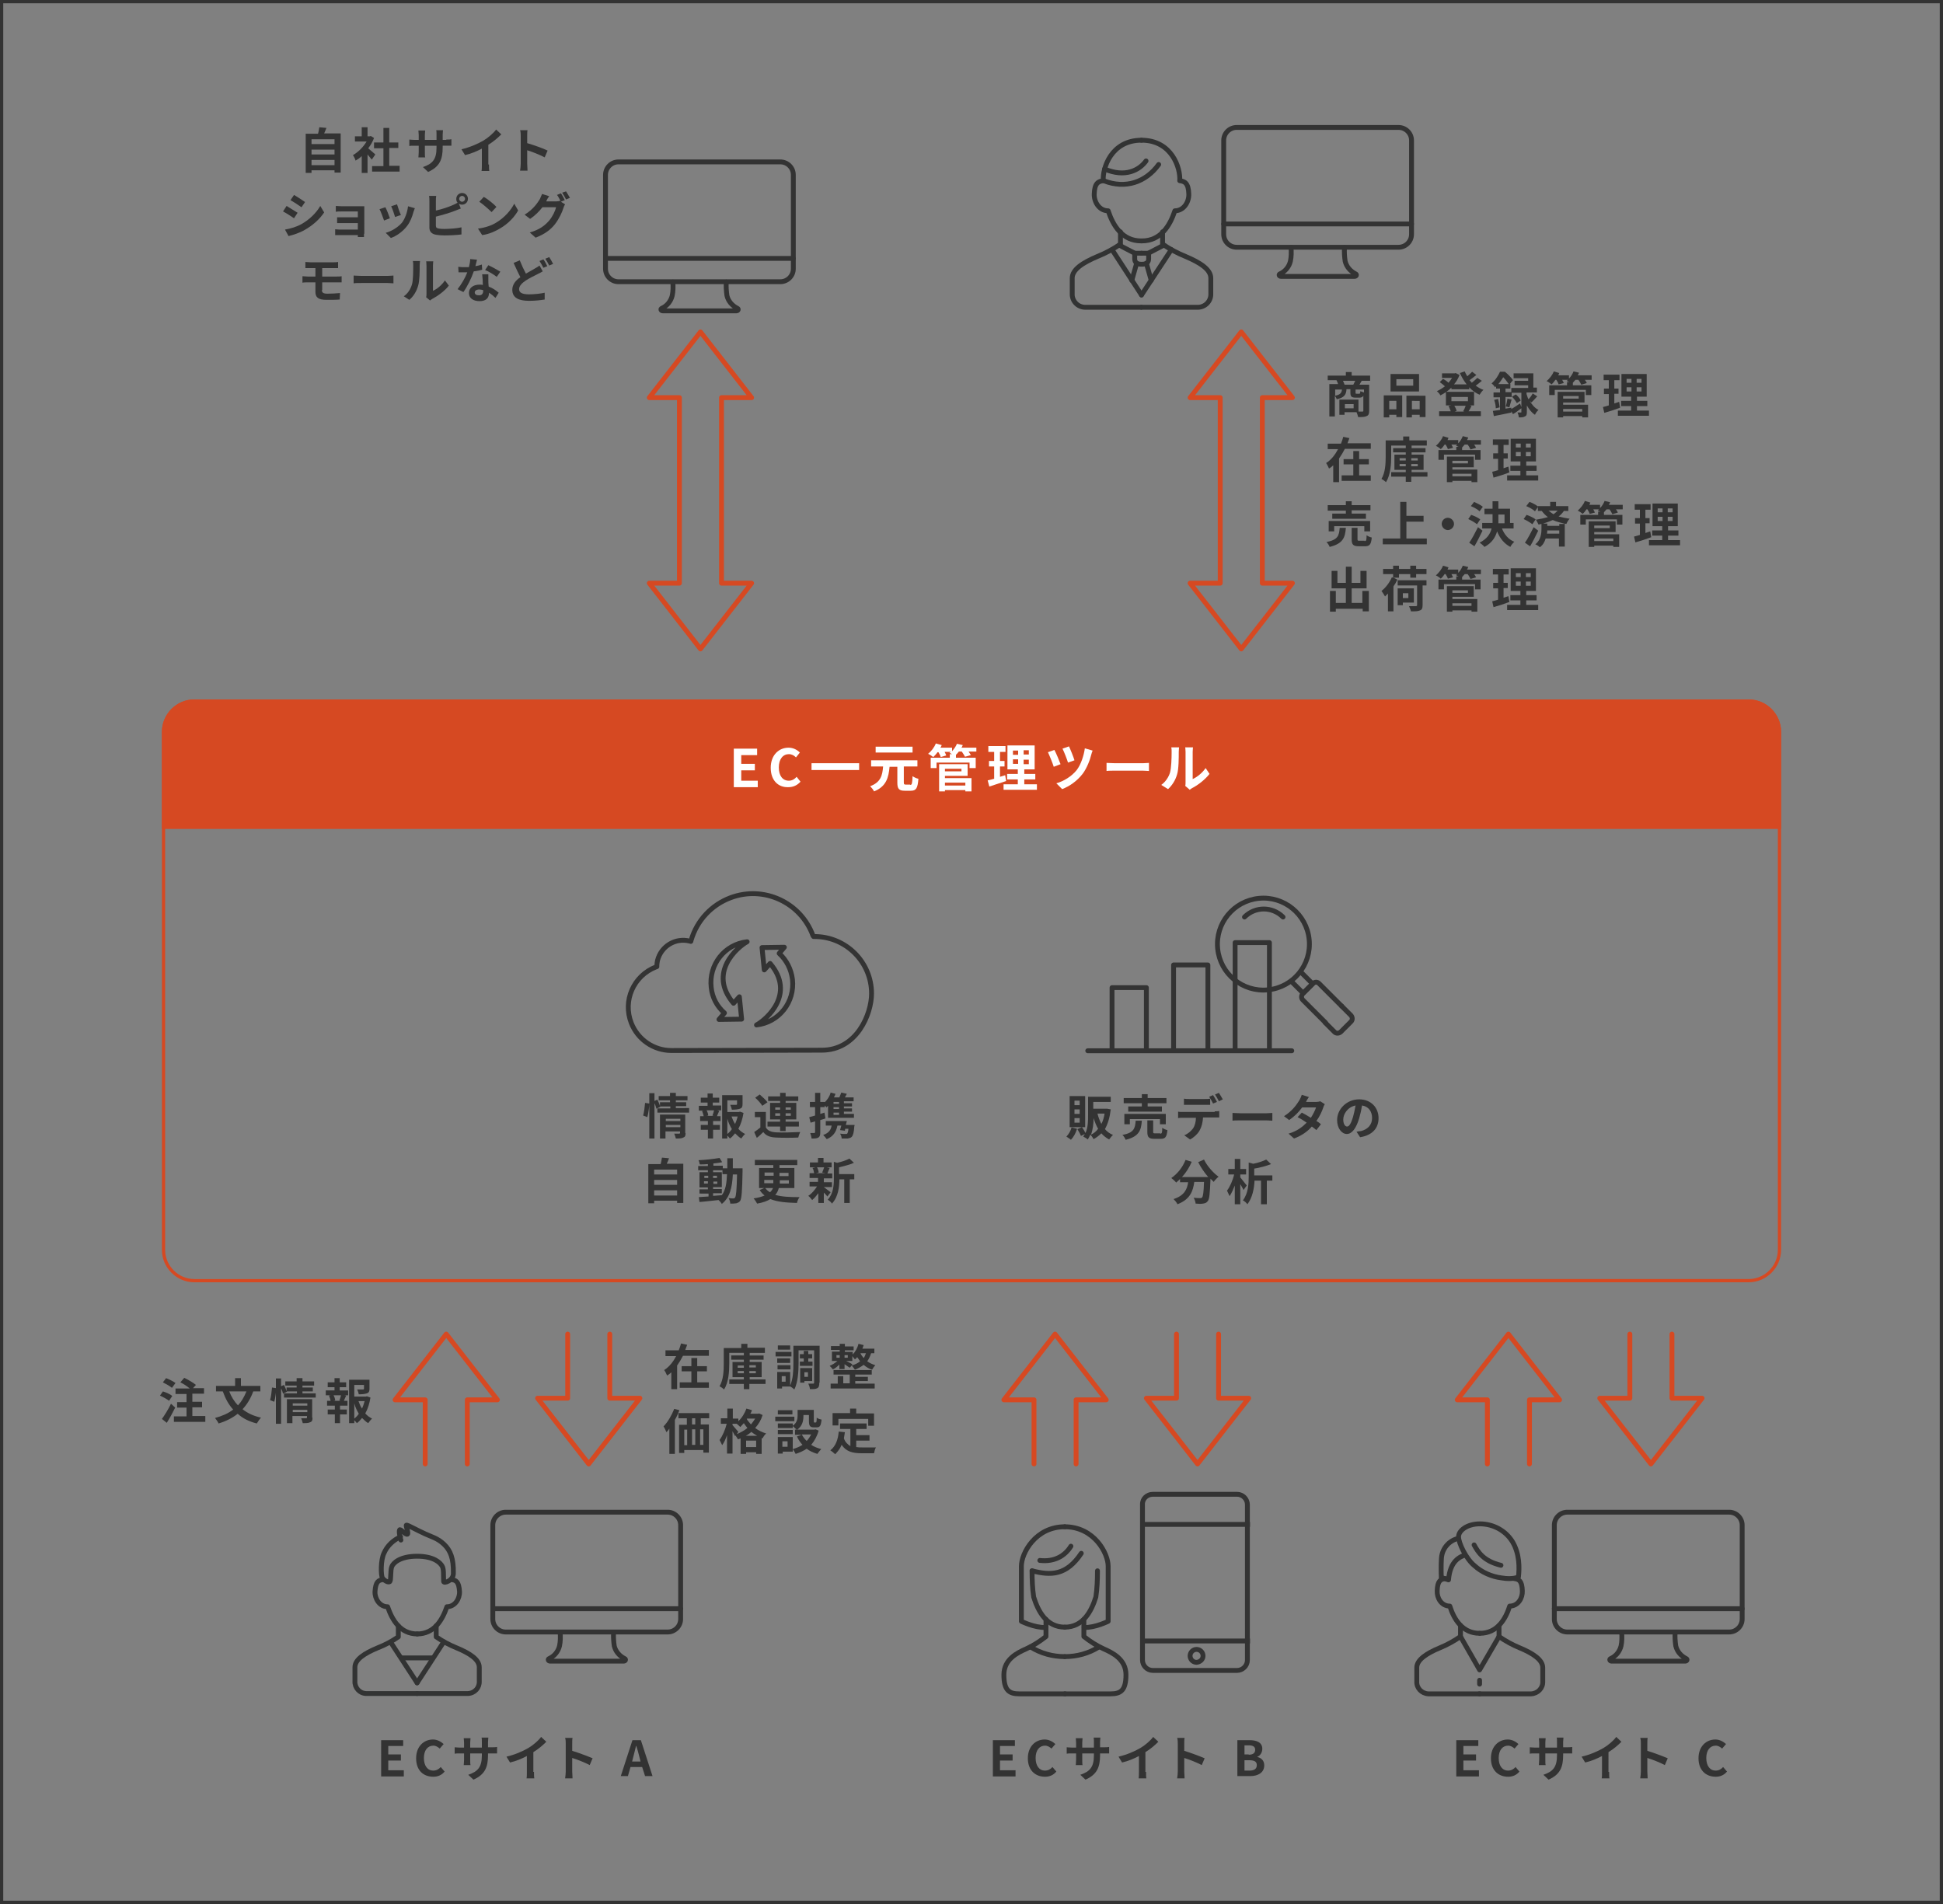 <?xml version="1.0" encoding="utf-8"?>
<!-- Generator: Adobe Illustrator 26.5.3, SVG Export Plug-In . SVG Version: 6.00 Build 0)  -->
<svg version="1.1" id="グループ_1331" xmlns="http://www.w3.org/2000/svg" xmlns:xlink="http://www.w3.org/1999/xlink" x="0px"
	 y="0px" viewBox="0 0 600 588" style="enable-background:new 0 0 600 588;" xml:space="preserve">
<rect x="0" y="0" width="600" height="588" fill="#808080" stroke="none"/>
<style type="text/css">
	.st0{fill:#333333;}
	.st1{fill:#D64922;}
	.st2{fill:none;stroke:#D64922;stroke-width:1.5;stroke-linecap:round;stroke-linejoin:round;}
	.st3{fill:none;stroke:#333333;stroke-width:1.5;stroke-linecap:round;stroke-linejoin:round;}
	.st4{fill:none;}
	.st5{fill:none;stroke:#333333;stroke-width:1.5;}
	.st6{fill:none;stroke:#333333;stroke-width:1.5;stroke-miterlimit:10;}
	.st7{fill:none;stroke:#323333;stroke-width:1.5;stroke-linecap:round;stroke-linejoin:round;}
	.st8{fill:none;stroke:#D64922;}
	.st9{fill:none;stroke:#333333;stroke-width:1.5;stroke-miterlimit:10;}
	.st10{fill:none;stroke:#333333;stroke-width:1.5;stroke-linecap:round;stroke-miterlimit:10;}
	.st11{fill:#FFFFFF;}
</style>
<g>
	<g>
		<path class="st0" d="M420.5,117.6c-0.2,0.4-0.5,0.8-0.7,1.2h3v8.1c0,0.9-0.2,1.4-0.8,1.6c-0.6,0.3-1.4,0.3-2.6,0.3
			c-0.1-0.4-0.3-1.1-0.5-1.5h-3.7v0.8h-1.6v-4.7h5.9v3.7c0.5,0,1,0,1.2,0c0.3,0,0.3-0.1,0.3-0.3v-4.6c-0.2,0.4-0.6,0.6-1.2,0.6h-1.2
			c-1.3,0-1.6-0.4-1.6-1.6v-1h-1.2c-0.1,1.7-0.7,2.6-3,3.1c-0.1-0.3-0.4-0.8-0.6-1.1v6.4h-1.7v-10h2.7c-0.1-0.4-0.3-0.8-0.5-1.2
			h-2.7V116h5.6v-1.1h1.8v1.1h5.7v1.6H420.5z M412.3,122.2c1.6-0.3,2-0.9,2.1-1.9h-2.1V122.2z M417.9,118.8c0.2-0.4,0.4-0.8,0.6-1.2
			h-3.8c0.2,0.4,0.4,0.8,0.5,1.2H417.9z M418,124.8h-2.7v1.3h2.7V124.8z M421.1,120.3h-2.5v0.9c0,0.3,0,0.4,0.3,0.4h0.8
			c0.3,0,0.3-0.1,0.4-0.8c0.2,0.1,0.7,0.3,1.1,0.4V120.3z"/>
		<path class="st0" d="M427.3,122.1h5.7v6.7h-1.8v-0.7H429v0.8h-1.7V122.1z M429,123.8v2.6h2.2v-2.6H429z M438.2,120.9h-8.8v-5.4
			h8.8V120.9z M436.4,117.1h-5.2v2h5.2V117.1z M440.2,122.1v6.7h-1.8v-0.7H436v0.8h-1.7v-6.7H440.2z M438.4,126.4v-2.6H436v2.6
			H438.4z"/>
		<path class="st0" d="M457.6,117.6c-0.6,0.5-1.3,1.1-1.9,1.5c0.7,0.5,1.5,1,2.4,1.3c-0.4,0.3-0.9,1-1.2,1.5
			c-1.2-0.5-2.3-1.3-3.2-2.3v0.6h-5.5v-0.5c-1,1-2.2,1.8-3.4,2.4c-0.2-0.4-0.7-1-1.1-1.3c0.9-0.4,1.7-0.9,2.5-1.5
			c-0.4-0.4-1.1-0.9-1.6-1.3l1-1c0.6,0.3,1.3,0.8,1.7,1.2c0.4-0.5,0.8-1,1.1-1.5h-3.1v-1.4h3.9l0.3-0.1l1.2,0.6
			c-0.4,1.1-1,2.1-1.7,2.9h3.9c-0.8-1-1.5-2.2-2.1-3.5l1.5-0.5c0.2,0.5,0.5,1,0.8,1.5c0.6-0.5,1.1-1,1.5-1.4l1.3,1
			c-0.6,0.5-1.4,1.1-2.1,1.6c0.2,0.3,0.5,0.5,0.7,0.8c0.6-0.5,1.3-1.1,1.7-1.5L457.6,117.6z M454.4,125.4c-0.3,0.6-0.6,1.2-0.9,1.6
			h3.8v1.5h-12.9v-1.5h3.6c-0.2-0.5-0.4-1.1-0.7-1.6l0.8-0.2h-1.6v-4.2h8.7v4.2h-1.3L454.4,125.4z M448.2,123.9h5.1v-1.3h-5.1V123.9
			z M449.1,125.3c0.3,0.5,0.6,1.1,0.7,1.6l-0.6,0.2h3l-0.4-0.1c0.3-0.4,0.6-1.1,0.8-1.7H449.1z"/>
		<path class="st0" d="M466.7,126.3c0.8-0.4,1.7-1.1,2.7-1.7l0.5,1.4c-0.9,0.7-1.8,1.4-2.7,1.9l-0.5-0.9l0,0.4
			c-1.9,0.4-3.8,0.8-5.4,1.1l-0.3-1.6c0.6-0.1,1.4-0.2,2.2-0.3v-3.9h-2v-1.5h2V120H462v-0.7c-0.1,0.1-0.2,0.2-0.3,0.3
			c-0.2-0.3-0.7-0.9-1.1-1.2c1.3-1.1,2.1-2.5,2.6-3.6h1.5c0.9,0.7,2,1.8,2.5,2.6l-0.9,1.1h0.1v1.5h-1.5v1.1h1.9v1.5h-1.9v3.6
			l1.8-0.3L466.7,126.3z M462.6,123.2c0.2,0.8,0.4,1.9,0.5,2.6l-1.2,0.3c0-0.7-0.2-1.8-0.5-2.6L462.6,123.2z M465.9,118.6
			c-0.4-0.6-1.1-1.5-1.7-2.1c-0.4,0.6-0.9,1.4-1.5,2.1H465.9z M465,125.5c0.2-0.7,0.4-1.7,0.5-2.4l1.3,0.3c-0.3,0.8-0.5,1.8-0.7,2.4
			L465,125.5z M472.4,123.8c0.6,1.1,1.5,2.2,2.7,2.8c-0.4,0.3-0.9,1-1.1,1.5c-1.1-0.7-1.9-1.8-2.5-2.9v2c0,0.8-0.1,1.2-0.6,1.4
			c-0.5,0.3-1,0.3-1.9,0.3c0-0.5-0.2-1.1-0.4-1.5c0.4,0,0.9,0,1,0c0.2,0,0.2,0,0.2-0.2v-5.9h-3.1v-1.5h5.2V119h-4.2v-1.4h4.2v-0.8
			h-4.5v-1.5h6.1v4.4h1.1v1.5h-3.2v0.5c0.2,0.5,0.3,1.1,0.6,1.6c0.5-0.5,1-1.2,1.3-1.8l1.4,0.9c-0.6,0.7-1.3,1.4-1.8,1.9
			L472.4,123.8z M468.1,121.8c0.6,0.5,1.3,1.3,1.5,1.9l-1.2,0.8c-0.3-0.6-0.9-1.4-1.5-2L468.1,121.8z"/>
		<path class="st0" d="M491.9,117.3h-2.5c0.3,0.4,0.5,0.7,0.6,1l-1.7,0.5c-0.2-0.4-0.5-1-0.9-1.5h-0.9c-0.3,0.3-0.5,0.6-0.8,0.9v0.8
			h5.7v3h-1.7v-1.6h-9.6v1.6h-1.7v-3h5.5v-1h0.7c-0.3-0.1-0.6-0.3-0.8-0.4c0.1-0.1,0.3-0.2,0.4-0.3h-1.8c0.2,0.4,0.4,0.7,0.5,1
			l-1.6,0.4c-0.1-0.4-0.4-0.9-0.7-1.4h-0.3c-0.4,0.6-0.8,1.1-1.2,1.4c-0.3-0.3-1-0.8-1.5-1c0.9-0.8,1.8-1.9,2.2-3l1.7,0.5
			c-0.1,0.2-0.2,0.5-0.3,0.7h3.3v1c0.6-0.6,1.1-1.4,1.4-2.2l1.7,0.4c-0.1,0.3-0.2,0.5-0.4,0.8h4.3V117.3z M482.7,125h7.7v3.9h-1.8
			v-0.4h-5.9v0.4H481V121h8.3v3.3h-6.6V125z M482.7,122.3v0.8h4.8v-0.8H482.7z M482.7,126.3v0.8h5.9v-0.8H482.7z"/>
		<path class="st0" d="M500.3,125.9c-1.6,0.6-3.4,1.2-4.9,1.6l-0.4-1.8c0.5-0.1,1.1-0.3,1.8-0.5v-3.5h-1.5V120h1.5v-2.6h-1.6v-1.7
			h4.9v1.7h-1.6v2.6h1.3v1.6h-1.3v3c0.5-0.2,1-0.3,1.5-0.5L500.3,125.9z M509.2,126.8v1.6h-9.6v-1.6h4.1v-1.4h-3.1v-1.6h3.1v-1.3h-3
			v-7h7.8v7h-3v1.3h3.2v1.6h-3.2v1.4H509.2z M502.3,118.2h1.5V117h-1.5V118.2z M502.3,120.9h1.5v-1.3h-1.5V120.9z M506.9,117h-1.5
			v1.2h1.5V117z M506.9,119.6h-1.5v1.3h1.5V119.6z"/>
		<path class="st0" d="M423.3,136.9v1.7h-8c-0.5,1-1.1,2-1.8,3v7.3h-1.8v-5.2c-0.4,0.4-0.8,0.7-1.3,1c-0.2-0.5-0.6-1.3-0.9-1.7
			c1.6-1,2.8-2.6,3.7-4.3H410v-1.7h4.1c0.3-0.7,0.5-1.4,0.7-2.1l1.9,0.4c-0.2,0.6-0.4,1.1-0.6,1.6H423.3z M419.7,146.8h3.6v1.7h-9
			v-1.7h3.6v-3.4h-3v-1.6h3v-2.5h1.8v2.5h3v1.6h-3V146.8z"/>
		<path class="st0" d="M440.7,147.2h-4.9v1.6h-1.7v-1.6h-4.5v-1.4h4.5v-0.7h-3.5v-4.7h3.5v-0.7h-3.9v-1.3h3.9v-0.8h-4.5v3.3
			c0,2.4-0.2,5.8-1.6,8c-0.3-0.3-1-0.8-1.4-1c1.2-2,1.3-4.8,1.3-7V136h5.4v-1.2h1.9v1.2h5.4v1.6h-4.7v0.8h4.3v1.3h-4.3v0.7h3.7v4.7
			h-3.7v0.7h4.9V147.2z M432.2,142.2h1.9v-0.7h-1.9V142.2z M434.1,144v-0.7h-1.9v0.7H434.1z M435.8,141.5v0.7h2v-0.7H435.8z
			 M437.8,143.3h-2v0.7h2V143.3z"/>
		<path class="st0" d="M457.7,137.3h-2.5c0.3,0.4,0.5,0.7,0.6,1l-1.7,0.5c-0.2-0.4-0.5-1-0.9-1.5h-0.9c-0.3,0.3-0.5,0.6-0.8,0.9v0.8
			h5.7v3h-1.7v-1.6h-9.6v1.6h-1.7v-3h5.5v-1h0.7c-0.3-0.1-0.6-0.3-0.8-0.4c0.1-0.1,0.3-0.2,0.4-0.3h-1.8c0.2,0.4,0.4,0.7,0.5,1
			l-1.6,0.4c-0.1-0.4-0.4-0.9-0.7-1.4h-0.3c-0.4,0.6-0.8,1.1-1.2,1.4c-0.3-0.3-1-0.8-1.5-1c0.9-0.8,1.8-1.9,2.2-3l1.7,0.5
			c-0.1,0.2-0.2,0.5-0.3,0.7h3.3v1c0.6-0.6,1.1-1.4,1.4-2.2l1.7,0.4c-0.1,0.3-0.2,0.5-0.4,0.8h4.3V137.3z M448.5,145h7.7v3.9h-1.8
			v-0.4h-5.9v0.4h-1.7V141h8.3v3.3h-6.6V145z M448.5,142.3v0.8h4.8v-0.8H448.5z M448.5,146.3v0.8h5.9v-0.8H448.5z"/>
		<path class="st0" d="M466.1,145.9c-1.6,0.6-3.4,1.2-4.9,1.6l-0.4-1.8c0.5-0.1,1.1-0.3,1.8-0.5v-3.5h-1.5V140h1.5v-2.6H461v-1.7
			h4.9v1.7h-1.6v2.6h1.3v1.6h-1.3v3c0.5-0.2,1-0.3,1.5-0.5L466.1,145.9z M475,146.8v1.6h-9.6v-1.6h4.1v-1.4h-3.1v-1.6h3.1v-1.3h-3
			v-7h7.8v7h-3v1.3h3.2v1.6h-3.2v1.4H475z M468.1,138.2h1.5V137h-1.5V138.2z M468.1,140.9h1.5v-1.3h-1.5V140.9z M472.7,137h-1.5v1.2
			h1.5V137z M472.7,139.6h-1.5v1.3h1.5V139.6z"/>
		<path class="st0" d="M415.6,163c-0.2,3-0.9,4.9-5,5.9c-0.2-0.5-0.6-1.2-1-1.5c3.6-0.7,3.9-2,4.1-4.4H415.6z M415.7,157.7H410V156
			h5.6v-1.2h1.8v1.2h5.8v1.6h-5.8v1h4.4v1.6h-10.4v-1.6h4.2V157.7z M421.3,164.1v-1.6H412v1.6h-1.7v-3.2h12.8v3.2H421.3z
			 M421.4,167.1c0.5,0,0.6-0.3,0.6-1.8c0.4,0.3,1.1,0.6,1.6,0.7c-0.2,2.2-0.7,2.7-2.1,2.7h-1.9c-1.7,0-2.2-0.5-2.2-2.1V163h1.8v3.5
			c0,0.5,0.1,0.5,0.6,0.5H421.4z"/>
		<path class="st0" d="M440.6,166.3v1.8h-13.6v-1.8h5.4V155h1.9v4.3h5.3v1.8h-5.3v5.2H440.6z"/>
		<path class="st0" d="M447.1,159.9c1,0,1.9,0.9,1.9,1.9s-0.9,1.9-1.9,1.9s-1.9-0.9-1.9-1.9S446,159.9,447.1,159.9z"/>
		<path class="st0" d="M456.1,161.9c-0.6-0.5-1.8-1.2-2.7-1.6l0.9-1.3c0.9,0.3,2.2,0.9,2.8,1.4L456.1,161.9z M457.8,163.9
			c-0.8,1.6-1.6,3.3-2.5,4.8l-1.6-1.1c0.8-1.1,1.8-3,2.7-4.8L457.8,163.9z M456.9,157.9c-0.5-0.5-1.7-1.2-2.7-1.6l1-1.3
			c0.9,0.4,2.1,1,2.7,1.5L456.9,157.9z M463.8,163.2c0.7,1.8,2,3.4,3.8,4.1c-0.4,0.4-1,1.1-1.2,1.6c-1.9-1-3.2-2.6-4.1-4.8
			c-0.5,1.8-1.6,3.6-3.9,4.8c-0.3-0.4-1-1-1.5-1.3c2.3-1.2,3.3-2.7,3.7-4.4h-2.9v-1.7h3.2c0-0.5,0-1,0-1.5v-1.2h-2.5v-1.7h2.5v-2.3
			h1.8v2.3h3.6v4.4h1.1v1.7H463.8z M462.7,160.1c0,0.5,0,1,0,1.5h1.9v-2.7h-1.9V160.1z"/>
		<path class="st0" d="M473.2,161.9c-0.6-0.5-1.8-1.2-2.7-1.6l0.9-1.3c0.9,0.3,2.2,0.9,2.8,1.4L473.2,161.9z M475,163.9
			c-0.8,1.6-1.6,3.3-2.5,4.8l-1.6-1.1c0.8-1.1,1.8-3,2.7-4.8L475,163.9z M483,157.7c-0.5,0.7-1,1.3-1.7,1.8c1.1,0.3,2.2,0.5,3.4,0.7
			c-0.4,0.4-0.8,1.1-1,1.6l-0.5-0.1v7.1h-1.8v-2.5h-4.1c-0.3,1-0.8,2-1.8,2.7c-0.3-0.3-1-0.8-1.4-0.9c1.7-1.3,1.9-3.4,1.9-4.7v-1.6
			c-0.3,0.1-0.6,0.1-0.9,0.2c-0.2-0.4-0.6-1.2-0.8-1.5c1.3-0.2,2.6-0.5,3.7-0.8c-0.7-0.5-1.3-1.1-1.9-1.9h-1.2v-1.2l-0.9,1.3
			c-0.5-0.5-1.7-1.2-2.7-1.6l1-1.3c0.9,0.3,2,0.9,2.6,1.4v-0.1h3.8v-1.3h1.8v1.3h3.8v1.5H483z M483,161.7c-1.2-0.3-2.4-0.6-3.5-1.1
			c-0.9,0.4-2,0.8-3,1.1h1.3v0.7h3.7v-0.6H483z M481.5,164.8v-1h-3.7c0,0.3,0,0.7-0.1,1H481.5z M478.2,157.7c0.5,0.4,1,0.8,1.5,1.1
			c0.5-0.3,0.9-0.7,1.3-1.1H478.2z"/>
		<path class="st0" d="M501.5,157.3h-2.5c0.3,0.4,0.5,0.7,0.6,1l-1.7,0.5c-0.2-0.4-0.5-1-0.9-1.5h-0.9c-0.3,0.3-0.5,0.6-0.8,0.9v0.8
			h5.7v3h-1.7v-1.6h-9.6v1.6h-1.7v-3h5.5v-1h0.7c-0.3-0.1-0.6-0.3-0.8-0.4c0.1-0.1,0.3-0.2,0.4-0.3h-1.8c0.2,0.4,0.4,0.7,0.5,1
			l-1.6,0.4c-0.1-0.4-0.4-0.9-0.7-1.4h-0.3c-0.4,0.6-0.8,1.1-1.2,1.4c-0.3-0.3-1-0.8-1.5-1c0.9-0.8,1.8-1.9,2.2-3l1.7,0.5
			c-0.1,0.2-0.2,0.5-0.3,0.7h3.3v1c0.6-0.6,1.1-1.4,1.4-2.2l1.7,0.4c-0.1,0.3-0.2,0.5-0.4,0.8h4.3V157.3z M492.3,165h7.7v3.9h-1.8
			v-0.4h-5.9v0.4h-1.7V161h8.3v3.3h-6.6V165z M492.3,162.3v0.8h4.8v-0.8H492.3z M492.3,166.3v0.8h5.9v-0.8H492.3z"/>
		<path class="st0" d="M509.9,165.9c-1.6,0.6-3.4,1.2-4.9,1.6l-0.4-1.8c0.5-0.1,1.1-0.3,1.8-0.5v-3.5h-1.5V160h1.5v-2.6h-1.6v-1.7
			h4.9v1.7h-1.6v2.6h1.3v1.6h-1.3v3c0.5-0.2,1-0.3,1.5-0.5L509.9,165.9z M518.8,166.8v1.6h-9.6v-1.6h4.1v-1.4h-3.1v-1.6h3.1v-1.3h-3
			v-7h7.8v7h-3v1.3h3.2v1.6h-3.2v1.4H518.8z M511.9,158.2h1.5V157h-1.5V158.2z M511.9,160.9h1.5v-1.3h-1.5V160.9z M516.5,157H515
			v1.2h1.5V157z M516.5,159.6H515v1.3h1.5V159.6z"/>
		<path class="st0" d="M422.7,182.5v6.3h-1.9V188h-8.3v0.9h-1.8v-6.4h1.8v3.7h3.1v-4.5h-4.4v-5.4h1.8v3.7h2.6v-5h1.8v5h2.7v-3.7h1.9
			v5.4h-4.6v4.5h3.3v-3.7H422.7z"/>
		<path class="st0" d="M431.5,179c-0.3,0.7-0.7,1.4-1.2,2.1v7.7h-1.7v-5.5c-0.3,0.3-0.6,0.6-0.9,0.9c-0.2-0.4-0.8-1.3-1.1-1.7
			c1.3-1,2.5-2.6,3.2-4.2l0.4,0.1v-1.1h-3.1v-1.6h3.1v-1h1.8v1h3.5v-1h1.8v1h3.2v1.6h-3.2v1.1h-1.8v-1.1H432v1.1h-1.7L431.5,179z
			 M440.5,180.8h-1.2v6.1c0,0.9-0.2,1.4-0.8,1.6c-0.6,0.3-1.5,0.3-2.8,0.3c-0.1-0.5-0.4-1.2-0.6-1.6c0.9,0,1.9,0,2.1,0
			c0.3,0,0.4-0.1,0.4-0.3v-6.1h-6v-1.6h8.9V180.8z M433.2,186.1v0.8h-1.6v-5.2h5v4.4H433.2z M433.2,183.2v1.5h1.7v-1.5H433.2z"/>
		<path class="st0" d="M457.7,177.3h-2.5c0.3,0.4,0.5,0.7,0.6,1l-1.7,0.5c-0.2-0.4-0.5-1-0.9-1.5h-0.9c-0.3,0.3-0.5,0.6-0.8,0.9v0.8
			h5.7v3h-1.7v-1.6h-9.6v1.6h-1.7v-3h5.5v-1h0.7c-0.3-0.1-0.6-0.3-0.8-0.4c0.1-0.1,0.3-0.2,0.4-0.3h-1.8c0.2,0.4,0.4,0.7,0.5,1
			l-1.6,0.4c-0.1-0.4-0.4-0.9-0.7-1.4h-0.3c-0.4,0.6-0.8,1.1-1.2,1.4c-0.3-0.3-1-0.8-1.5-1c0.9-0.8,1.8-1.9,2.2-3l1.7,0.5
			c-0.1,0.2-0.2,0.5-0.3,0.7h3.3v1c0.6-0.6,1.1-1.4,1.4-2.2l1.7,0.4c-0.1,0.3-0.2,0.5-0.4,0.8h4.3V177.3z M448.5,185h7.7v3.9h-1.8
			v-0.4h-5.9v0.4h-1.7V181h8.3v3.3h-6.6V185z M448.5,182.3v0.8h4.8v-0.8H448.5z M448.5,186.3v0.8h5.9v-0.8H448.5z"/>
		<path class="st0" d="M466.1,185.9c-1.6,0.6-3.4,1.2-4.9,1.6l-0.4-1.8c0.5-0.1,1.1-0.3,1.8-0.5v-3.5h-1.5V180h1.5v-2.6H461v-1.7
			h4.9v1.7h-1.6v2.6h1.3v1.6h-1.3v3c0.5-0.2,1-0.3,1.5-0.5L466.1,185.9z M475,186.8v1.6h-9.6v-1.6h4.1v-1.4h-3.1v-1.6h3.1v-1.3h-3
			v-7h7.8v7h-3v1.3h3.2v1.6h-3.2v1.4H475z M468.1,178.2h1.5V177h-1.5V178.2z M468.1,180.9h1.5v-1.3h-1.5V180.9z M472.7,177h-1.5v1.2
			h1.5V177z M472.7,179.6h-1.5v1.3h1.5V179.6z"/>
	</g>
</g>
<path id="長方形_1265_00000098221268560288909400000006175614781420172676_" class="st1" d="M60,216h480c5.5,0,10,4.5,10,10v30
	l0,0H50l0,0v-30C50,220.5,54.5,216,60,216z"/>
<g id="グループ_1423" transform="translate(-104.5 4)">
	<path id="パス_250" class="st2" d="M279.8,408v19.8h-9.3l15.8,20.3l15.8-20.3h-9.3V408"/>
	<path id="パス_540" class="st2" d="M248.8,448.1v-19.8h9.3L242.3,408l-15.8,20.3h9.3v19.8"/>
</g>
<g id="グループ_1446" transform="translate(83.5 4)">
	<path id="パス_250-2" class="st2" d="M279.8,408v19.8h-9.3l15.8,20.3l15.8-20.3h-9.3V408"/>
	<path id="パス_540-2" class="st2" d="M248.8,448.1v-19.8h9.3L242.3,408l-15.8,20.3h9.3v19.8"/>
</g>
<g id="グループ_1447" transform="translate(223.5 4)">
	<path id="パス_250-3" class="st2" d="M279.8,408v19.8h-9.3l15.8,20.3l15.8-20.3h-9.3V408"/>
	<path id="パス_540-3" class="st2" d="M248.8,448.1v-19.8h9.3L242.3,408l-15.8,20.3h9.3v19.8"/>
</g>
<g id="グループ_1256_00000042705987911668705730000005963822018317523349_" transform="translate(-195.42 -284)">
	<path id="パス_595_00000091736332566845606640000013190127111997442952_" class="st3" d="M419.7,371.1c-0.1,1.4,0,2.8,0.2,4.2
		c0.4,1.7,1.6,3.1,3.2,3.9l0,0c0.5,0.2,0.3,0.8-0.3,0.8h-22.7c-0.6,0-0.8-0.6-0.3-0.8l0,0c1.6-0.7,2.8-2.2,3.2-3.9
		c0.3-1.4,0.3-2.8,0.2-4.2"/>
	
		<line id="線_434_00000063596195440299900090000009241775431769673137_" class="st3" x1="382.4" y1="363.8" x2="440.4" y2="363.8"/>
	<path id="長方形_1319_00000056400887888890563680000002579047360559614114_" class="st3" d="M386.4,334h50c2.2,0,4,1.8,4,4v29
		c0,2.2-1.8,4-4,4h-50c-2.2,0-4-1.8-4-4v-29C382.4,335.8,384.2,334,386.4,334z"/>
</g>
<path id="パス_608" class="st2" d="M389.8,122.8h9.3l-15.8-20.3l-15.8,20.3h9.3v57.3h-9.3l15.8,20.3l15.8-20.3h-9.3V122.8z"/>
<path id="パス_608_00000117659230614347408450000013895198858126419848_" class="st2" d="M222.8,122.8h9.3l-15.8-20.3l-15.8,20.3
	h9.3v57.3h-9.3l15.8,20.3l15.8-20.3h-9.3V122.8z"/>
<g id="グループ_1452" transform="translate(-250.464 -1538.377)">
	<path class="st3" d="M502,1827.6h-0.3l-0.2-0.3c-3.8-10.3-15.2-15.5-25.4-11.7c-5.9,2.2-10.4,7-12.2,13.1l-0.1,0.4l-0.4-0.1
		c-4.4-1.1-8.8,1.6-9.9,6c-0.1,0.5-0.2,1.1-0.2,1.6l0,0.3l-0.3,0.1c-6.9,2.7-10.3,10.4-7.6,17.3c2,5.1,6.9,8.5,12.4,8.5
		c0,0,35.5-0.1,46.4-0.1c10.9,0,15.4-11.2,15.4-17.5C519.6,1835.5,511.7,1827.6,502,1827.6z"/>
	<g id="グループ_1451" transform="translate(469.981 1807.21)">
		<g id="グループ_1450">
			<g id="グループ_1448" transform="translate(14.091 1.698)">
				<path id="パス_815" class="st3" d="M1.7,22.1L2.4,29l0,0l1.8-2c0,0,0,0,0,0c8,9.4-1.1,17.3-4.2,19c7-0.8,11.9-7.1,11.1-14.1
					C10.7,28.8,9.3,26,7,23.9c0,0,0,0,0,0L8.6,22l0,0L1.7,22.1z"/>
			</g>
			<g id="グループ_1449">
				<path id="パス_816" class="st3" d="M9.5,45.9L8.8,39l0,0L7,41c0,0,0,0,0,0c-8-9.4,1.1-17.3,4.2-19c-7,0.8-11.9,7.1-11.1,14.1
					C0.4,39.2,1.9,42,4.2,44c0,0,0,0,0,0L2.5,46l0,0L9.5,45.9z"/>
			</g>
		</g>
	</g>
</g>
<g>
	<g id="グループ_1091" transform="translate(-42 344.67)">
		<g id="長方形_1224" transform="translate(395 94)">
			<path class="st4" d="M3,22h26c2.2,0,4,1.8,4,4v48c0,2.2-1.8,4-4,4H3c-2.2,0-4-1.8-4-4V26C-1,23.8,0.8,22,3,22z"/>
			<path class="st5" d="M3,22.8h26c1.8,0,3.2,1.5,3.2,3.2v48c0,1.8-1.5,3.2-3.2,3.2H3c-1.8,0-3.2-1.5-3.2-3.2V26
				C-0.3,24.2,1.2,22.8,3,22.8z"/>
		</g>
		<line id="線_263" class="st6" x1="394.5" y1="126.1" x2="428" y2="126.1"/>
		<line id="線_264" class="st6" x1="394.5" y1="162.1" x2="428" y2="162.1"/>
		<path id="パス_543" class="st6" d="M413.5,166.7c0-1.1-0.9-2-2-2s-2,0.9-2,2s0.9,2,2,2c0,0,0,0,0,0
			C412.6,168.6,413.5,167.8,413.5,166.7z"/>
	</g>
	<g>
		<path class="st3" d="M328.8,502.5c5.6,0,8.2-4.8,9.6-9.3c0.4-2.7,0.5-5.4,0.5-8.1"/>
		<path class="st3" d="M328.8,471.5c9,0,13.4,8.1,13.4,12.2v17c0,0-4,2-7.4,1.9"/>
		<path class="st3" d="M334.7,500.1v5.3c1.9,1.5,3.9,2.8,6.1,3.8c2.7,1.2,6.9,3.2,6.9,8s-1.6,5.9-4.7,5.9h-14.2"/>
		<path class="st3" d="M328.8,511.6c3.8,0,7.4-1,10.6-3"/>
		<path class="st3" d="M328.8,502.5c-5.6,0-8.2-4.8-9.6-9.3c-0.4-2.7-0.5-5.4-0.5-8.1"/>
		<path class="st3" d="M328.8,471.5c-9,0-13.4,8.1-13.4,12.2v17c0,0,4,2,7.4,1.9"/>
		<path class="st3" d="M323,500.1v5.3c-1.9,1.5-3.9,2.8-6.1,3.8c-2.7,1.2-6.9,3.2-6.9,8s1.6,5.9,4.7,5.9h14.2"/>
		<path class="st3" d="M328.8,511.6c-3.8,0-7.4-1-10.6-3"/>
		<path class="st3" d="M318.7,485.1c5.8,1.5,10.6,1.5,15.2-5.4"/>
		<path class="st3" d="M330.7,477.5c-1.9,3.1-5.2,4.9-9.6,4.4"/>
	</g>
</g>
<g id="グループ_1257" transform="translate(-230.42 121)">
	<path id="パス_595-2" class="st3" d="M419.9,383.1c-0.1,1.4,0,2.8,0.2,4.2c0.4,1.7,1.6,3.1,3.2,3.9l0,0c0.5,0.2,0.3,0.8-0.3,0.8
		h-22.7c-0.6,0-0.8-0.6-0.3-0.8l0,0c1.6-0.7,2.8-2.2,3.2-3.9c0.3-1.4,0.3-2.8,0.2-4.2"/>
	<line id="線_434-2" class="st3" x1="382.7" y1="375.8" x2="440.6" y2="375.8"/>
	<path id="長方形_1319-2" class="st3" d="M386.6,346h50c2.2,0,4,1.8,4,4v29c0,2.2-1.8,4-4,4h-50c-2.2,0-4-1.8-4-4v-29
		C382.6,347.8,384.4,346,386.6,346z"/>
</g>
<g>
	<path class="st7" d="M139.4,487.8c1.4,0.2,2.3,0.6,2.5,3.7c0.1,2.2-1.4,4.7-3.9,4.7c-1.4,4.1-3.9,8.4-9.2,8.4"/>
	<path class="st7" d="M134.7,502.1v3.4c2,1.4,4.1,2.5,6.3,3.4c4.1,1.7,7,3.6,7,6v4.3c0.1,2-1.4,3.7-3.5,3.8h-0.1h-15.6"/>
	<line class="st7" x1="128.8" y1="519.7" x2="137" y2="507.1"/>
	<path class="st7" d="M118.3,487.8c-1.4,0.2-2.3,0.6-2.5,3.7c-0.1,2.2,1.4,4.7,3.9,4.7c1.4,4.1,3.9,8.4,9.2,8.4"/>
	<path class="st7" d="M123,502.1v3.4c-2,1.4-4.1,2.5-6.4,3.4c-4.1,1.7-7,3.6-7,6v4.3c-0.1,2,1.4,3.7,3.4,3.8c0.1,0,0.2,0,0.2,0h15.6
		"/>
	<line class="st7" x1="128.8" y1="519.7" x2="120.6" y2="507.1"/>
	<line class="st7" x1="124.2" y1="512" x2="133.6" y2="512"/>
	<path class="st7" d="M123.8,475.6c-0.4-1-0.7-3.2-0.3-3.2c0.5,0,1.7,1.6,2.3,1.4c0.5-0.2-0.6-2.7-0.3-2.8c0.4-0.1,2.9,1.4,5.8,2.7
		c1.9,0.9,3.8,1.3,5.8,3.2c2,1.9,3,4.4,2.9,9c0,2.3-3,3.2-3,2.5c-0.1-2,0.1-3.9-0.5-4.8c-0.5-0.9-2.4-3-7.7-3
		c-5.3,0-7.4,2.1-7.8,3.2c-0.5,1.1-0.2,4.1-0.6,4.6c-0.5,0.5-1.9-0.4-2.3-1.1c-0.5-0.7-0.6-5.5,0.5-7.7c1-2.3,2.9-4,5.1-5"/>
</g>
<g id="グループ_1453" transform="translate(97.58 121)">
	<path id="パス_595-3" class="st3" d="M419.7,383.1c-0.1,1.4,0,2.8,0.2,4.2c0.4,1.7,1.6,3.1,3.2,3.9l0,0c0.5,0.2,0.3,0.8-0.3,0.8
		h-22.7c-0.6,0-0.8-0.6-0.3-0.8l0,0c1.6-0.7,2.8-2.2,3.2-3.9c0.3-1.4,0.3-2.8,0.2-4.2"/>
	<line id="線_434-3" class="st3" x1="382.4" y1="375.8" x2="440.4" y2="375.8"/>
	<path id="長方形_1319-3" class="st3" d="M386.4,346h50c2.2,0,4,1.8,4,4v29c0,2.2-1.8,4-4,4h-50c-2.2,0-4-1.8-4-4v-29
		C382.4,347.8,384.2,346,386.4,346z"/>
</g>
<g>
	<path class="st3" d="M467.6,487.5c1.4,0.2,2.4,0.6,2.5,3.8c0.1,2.2-1.3,4.7-3.9,4.7c-1.3,4.1-3.9,8.4-9.2,8.4"/>
	<path class="st3" d="M462.9,502v3.4c2,1.4,4.2,2.6,6.4,3.5c4.1,1.7,7.1,3.7,7.1,6.1v4.3c0.1,2-1.5,3.7-3.6,3.8c-0.1,0-0.1,0-0.2,0
		h-15.8"/>
	<path class="st3" d="M446.3,487.5c-1.4,0.2-2.4,0.6-2.5,3.8c-0.1,2.2,1.3,4.7,3.9,4.7c1.3,4.1,3.9,8.4,9.2,8.4"/>
	<path class="st3" d="M451,502v3.4c-2,1.4-4.2,2.6-6.4,3.5c-4.1,1.7-7.1,3.7-7.1,6.1v4.3c-0.1,2,1.5,3.7,3.6,3.8h0.1H457"/>
	<path class="st3" d="M468.9,487c0.3-2.8,0.4-7-1.8-10.8c-2.1-3.5-6-5.6-10.1-5.6c-4,0-6.6,2.1-6.6,4s2.3,6.8,4.9,8.9
		c2.3,2.1,5.3,3.4,8.4,3.8C467.2,487.9,468.9,487,468.9,487z"/>
	<path class="st3" d="M455.2,477.1c1.2,2.2,2.9,5,8.3,6.3"/>
	<path class="st3" d="M450.3,475.1c-3,0.7-5.1,3.3-5.2,6.4c-0.1,2-0.1,4,0,6"/>
	<path class="st3" d="M452.4,480.2c-1.5,0.6-4.6,1.7-5.1,7.7l-2.1-0.7"/>
	<polyline class="st3" points="451,505.4 456.9,515.7 462.9,505.4 	"/>
	<line class="st3" x1="456.9" y1="518.9" x2="456.9" y2="520.1"/>
</g>
<g id="グループ_1453-2" transform="translate(64.58 -293.642)">
	<path id="パス_595-4" class="st3" d="M350.6,370.1c-0.1,1.4,0,2.8,0.2,4.2c0.4,1.7,1.6,3.1,3.2,3.9l0,0c0.5,0.2,0.3,0.8-0.3,0.8
		H331c-0.6,0-0.8-0.6-0.3-0.8l0,0c1.6-0.7,2.8-2.2,3.2-3.9c0.3-1.4,0.3-2.8,0.2-4.2"/>
	<line id="線_434-4" class="st3" x1="313.3" y1="362.8" x2="371.3" y2="362.8"/>
	<path id="長方形_1319-4" class="st3" d="M317.3,333h50c2.2,0,4,1.8,4,4v29c0,2.2-1.8,4-4,4h-50c-2.2,0-4-1.8-4-4v-29
		C313.3,334.8,315.1,333,317.3,333z"/>
</g>
<g>
	<path class="st7" d="M352.5,43.3c9.4,0,12.1,8.7,11.8,12.5c1.5,0.2,2.7,0.7,2.8,4.1c0.1,2.4-1.5,5.2-4.3,5.2
		c-1.5,4.5-4.3,9.3-10.2,9.3"/>
	<path class="st7" d="M359,71.6v3.8c2.2,1.5,4.6,2.8,7.1,3.8c4.5,1.9,7.8,4,7.8,6.7v4.8c0.1,2.2-1.6,4.1-3.9,4.2c-0.1,0-0.1,0-0.2,0
		h-17.3"/>
	<line class="st7" x1="352.5" y1="91.1" x2="361.7" y2="77.1"/>
	<path class="st7" d="M352.5,78.2h2.2v1.7c0,0.9-0.4,1.7-2,1.7"/>
	<line class="st7" x1="355.5" y1="86.6" x2="354" y2="81.3"/>
	<line class="st7" x1="359.4" y1="75.7" x2="354.6" y2="78.2"/>
	<path class="st7" d="M352.5,43.3c-9.4,0-12.1,8.7-11.8,12.5c-1.5,0.2-2.7,0.7-2.8,4.1c-0.1,2.4,1.5,5.2,4.3,5.2
		c1.5,4.5,4.3,9.3,10.2,9.3"/>
	<path class="st7" d="M346,71.6v3.8c-2.2,1.5-4.6,2.8-7.1,3.8c-4.5,1.9-7.8,4-7.8,6.7v4.8c-0.1,2.2,1.6,4.1,3.9,4.2h0.1h17.3"/>
	<line class="st7" x1="352.5" y1="91.1" x2="343.4" y2="77.1"/>
	<path class="st7" d="M352.5,78.2h-2.1v1.7c0,0.9,0.4,1.7,2,1.7"/>
	<line class="st7" x1="349.5" y1="86.6" x2="351" y2="81.3"/>
	<line class="st7" x1="345.6" y1="75.7" x2="350.4" y2="78.2"/>
	<path class="st7" d="M357.8,50.8c-3.9,5.4-10.2,7.7-17,5"/>
	<path class="st7" d="M353.9,49.7c-2.1,2.9-6.5,5.2-12.8,2.5"/>
</g>
<g id="パス_1450">
	<path class="st4" d="M0,0h600v588H0V0z"/>
	<path class="st0" d="M1,1V587h598V1H1 M0,0h600v588H0V0z"/>
</g>
<path class="st8" d="M60,216.5h480c5.2,0,9.5,4.3,9.5,9.5v160c0,5.2-4.3,9.5-9.5,9.5H60c-5.2,0-9.5-4.3-9.5-9.5V226
	C50.5,220.8,54.8,216.5,60,216.5z"/>
<g>
	<path class="st0" d="M105.2,41.3v12h-1.9v-0.7h-7.1v0.8h-1.8V41.3h3.8c0.2-0.6,0.3-1.4,0.4-2l2.2,0.2c-0.2,0.6-0.5,1.2-0.7,1.7
		H105.2z M96.2,43v1.5h7.1V43H96.2z M96.2,46.2v1.5h7.1v-1.5H96.2z M103.3,51v-1.6h-7.1V51H103.3z"/>
	<path class="st0" d="M114.8,49.3c-0.3-0.4-0.8-1-1.3-1.6v5.7h-1.8v-5.2c-0.6,0.6-1.2,1-1.9,1.4c-0.1-0.5-0.6-1.4-0.8-1.7
		c1.6-0.9,3.2-2.5,4.2-4.2h-3.6v-1.6h2.1v-2.8h1.8v2.8h0.7l0.3-0.1l1,0.6c-0.4,1.1-1,2.2-1.8,3.2c0.7,0.6,1.9,1.6,2.2,1.9
		L114.8,49.3z M123.4,51.2V53h-8.5v-1.7h3.5v-5.5h-2.9V44h2.9v-4.5h1.8V44h2.8v1.7h-2.8v5.5H123.4z"/>
	<path class="st0" d="M137.8,43.1c0.8,0,1.2,0,1.6-0.1v2c-0.3,0-0.9,0-1.6,0h-1.1v0.5c0,3.7-0.9,6-4.5,7.6l-1.6-1.5
		c2.9-1,4.2-2.3,4.2-6V45h-3.6v2c0,0.7,0,1.3,0.1,1.6h-2.1c0-0.3,0.1-0.9,0.1-1.6v-2H128c-0.8,0-1.3,0-1.6,0.1v-2
		c0.3,0,0.9,0.1,1.6,0.1h1.3v-1.5c0-0.6-0.1-1.1-0.1-1.4h2.1c0,0.3-0.1,0.8-0.1,1.4v1.5h3.6v-1.6c0-0.6,0-1.1-0.1-1.4h2.1
		c0,0.3-0.1,0.8-0.1,1.4v1.6H137.8z"/>
	<path class="st0" d="M151,50.8c0,0.7,0,1.6,0.1,2h-2.4c0.1-0.4,0.1-1.3,0.1-2v-4.9c-1.5,0.8-3.4,1.6-5.2,2l-1.1-1.8
		c2.6-0.6,5.1-1.7,6.8-2.7c1.5-0.9,3.1-2.3,3.9-3.4l1.6,1.5c-1.1,1.1-2.5,2.3-4,3.2V50.8z"/>
	<path class="st0" d="M168.2,48.6c-1.5-0.8-3.8-1.7-5.4-2.2v4.2c0,0.4,0.1,1.5,0.1,2.1h-2.3c0.1-0.6,0.2-1.5,0.2-2.1V42
		c0-0.5,0-1.3-0.2-1.8h2.3c-0.1,0.5-0.1,1.2-0.1,1.8v2.2c2,0.6,4.9,1.6,6.3,2.3L168.2,48.6z"/>
	<path class="st0" d="M91.9,65.7l-1.1,1.7c-0.9-0.6-2.4-1.6-3.4-2.1l1.1-1.7C89.5,64.2,91.1,65.2,91.9,65.7z M93.1,69.2
		c2.5-1.4,4.6-3.5,5.8-5.6l1.2,2c-1.4,2.1-3.5,4-6,5.4c-1.5,0.9-3.7,1.6-5,1.9l-1.1-2C89.7,70.6,91.5,70.1,93.1,69.2z M94.2,62.4
		L93.1,64c-0.8-0.6-2.4-1.6-3.4-2.2l1.1-1.6C91.8,60.8,93.4,61.8,94.2,62.4z"/>
	<path class="st0" d="M112.4,72.2c0,0.2,0,0.8,0,1h-1.9c0-0.1,0-0.4,0-0.6h-5.7c-0.4,0-1,0-1.3,0v-1.8c0.3,0,0.8,0.1,1.3,0.1h5.7v-2
		h-4.8c-0.6,0-1.3,0-1.6,0v-1.8c0.4,0,1.1,0,1.6,0h4.8v-1.8h-4.9c-0.6,0-1.5,0-1.9,0.1v-1.8c0.4,0,1.3,0.1,1.9,0.1h5.7
		c0.4,0,0.9,0,1.2,0c0,0.2,0,0.7,0,1V72.2z"/>
	<path class="st0" d="M120.4,67.4l-1.8,0.7c-0.3-0.8-1-2.8-1.4-3.5L119,64C119.4,64.7,120.1,66.5,120.4,67.4z M128.1,64.3
		c-0.2,0.5-0.3,0.8-0.4,1.1c-0.4,1.5-1,3.1-2,4.4c-1.4,1.8-3.3,3.1-5,3.7l-1.6-1.6c1.6-0.4,3.7-1.6,5-3.1c1-1.3,1.7-3.3,1.9-5.1
		L128.1,64.3z M123.8,66.4l-1.8,0.6c-0.2-0.7-0.8-2.5-1.2-3.3l1.8-0.6C122.8,63.8,123.5,65.8,123.8,66.4z"/>
	<path class="st0" d="M134.7,65c1.8-0.4,3.9-1.1,5.2-1.7c0.5-0.2,0.9-0.4,1.4-0.7c-0.3-0.3-0.4-0.7-0.4-1.2c0-1,0.8-1.8,1.8-1.8
		c1,0,1.8,0.8,1.8,1.8c0,1-0.8,1.8-1.8,1.8c-0.4,0-0.7-0.1-1-0.3l0.6,1.5c-0.6,0.2-1.3,0.5-1.8,0.7c-1.5,0.6-3.9,1.3-5.9,1.8v2.8
		c0,0.6,0.3,0.8,1,0.9c0.5,0.1,1.1,0.1,1.7,0.1c1.6,0,4-0.2,5.2-0.5v2.2c-1.4,0.2-3.7,0.3-5.3,0.3c-1,0-1.9-0.1-2.5-0.2
		c-1.3-0.2-2.1-0.9-2.1-2.2v-8.2c0-0.3,0-1.1-0.1-1.6h2.2c-0.1,0.5-0.1,1.1-0.1,1.6V65z M143.6,61.4c0-0.5-0.4-0.9-0.9-0.9
		c-0.5,0-0.9,0.4-0.9,0.9s0.4,0.9,0.9,0.9C143.2,62.3,143.6,61.9,143.6,61.4z"/>
	<path class="st0" d="M153.3,68.7c2.5-1.5,4.5-3.8,5.5-5.8L160,65c-1.1,2-3.1,4.1-5.5,5.5c-1.5,0.9-3.4,1.8-5.6,2.1l-1.3-2
		C149.9,70.3,151.9,69.6,153.3,68.7z M153.3,63.9l-1.5,1.6c-0.8-0.8-2.7-2.5-3.8-3.2l1.4-1.5C150.5,61.4,152.5,63,153.3,63.9z"/>
	<path class="st0" d="M173.2,62.3l1.3,0.8c-0.2,0.3-0.4,0.7-0.5,1.1c-0.4,1.3-1.3,3.3-2.6,5c-1.4,1.8-3.2,3.1-6,4.2l-1.8-1.6
		c3.1-0.9,4.7-2.2,6-3.7c1-1.2,1.9-3,2.1-4.1h-4.2c-1,1.3-2.3,2.6-3.8,3.6l-1.7-1.3c2.6-1.6,3.9-3.5,4.7-4.8
		c0.2-0.4,0.5-1.1,0.7-1.6l2.2,0.7c-0.4,0.5-0.8,1.2-0.9,1.5l0,0.1h3c0.5,0,1-0.1,1.3-0.2l0.1,0.1c-0.3-0.6-0.7-1.4-1.1-1.9l1.2-0.5
		c0.4,0.5,0.9,1.5,1.2,2.1L173.2,62.3z M174.8,59.1c0.4,0.6,0.9,1.5,1.2,2l-1.2,0.5c-0.3-0.6-0.8-1.5-1.2-2.1L174.8,59.1z"/>
	<path class="st0" d="M99.4,89.6c0,0.8,0.5,1.1,1.7,1.1c1.4,0,2.7-0.1,3.9-0.2l-0.1,2c-1,0.1-2.7,0.1-4.1,0.1
		c-2.7,0-3.4-0.9-3.4-2.5v-2.9h-2.4c-0.4,0-1.2,0-1.6,0.1v-2c0.4,0,1.2,0.1,1.6,0.1h2.4v-2.6h-1.6c-0.5,0-1,0-1.5,0v-1.9
		c0.4,0,0.9,0.1,1.5,0.1h7.2c0.5,0,1,0,1.4-0.1v1.9c-0.4,0-0.8,0-1.4,0h-3.5v2.6h4.5c0.3,0,1.1,0,1.5-0.1l0,1.9c-0.4,0-1.1,0-1.4,0
		h-4.6V89.6z"/>
	<path class="st0" d="M109.2,85.1c0.5,0,1.6,0.1,2.4,0.1h8.1c0.7,0,1.4-0.1,1.8-0.1v2.4c-0.4,0-1.1-0.1-1.8-0.1h-8.1
		c-0.9,0-1.9,0-2.4,0.1V85.1z"/>
	<path class="st0" d="M124.7,91.5c1.3-0.9,2.1-2.3,2.5-3.6c0.4-1.3,0.4-4.1,0.4-5.9c0-0.6,0-1-0.1-1.4h2.2c0,0.1-0.1,0.7-0.1,1.3
		c0,1.8,0,4.9-0.5,6.4c-0.5,1.7-1.4,3.2-2.7,4.3L124.7,91.5z M131.6,91.8c0.1-0.3,0.1-0.7,0.1-1.1v-8.7c0-0.7-0.1-1.2-0.1-1.3h2.2
		c0,0-0.1,0.6-0.1,1.3v7.8c1.2-0.5,2.7-1.7,3.7-3.2l1.2,1.6c-1.2,1.6-3.4,3.2-5.1,4.1c-0.3,0.2-0.5,0.3-0.7,0.5L131.6,91.8z"/>
	<path class="st0" d="M148.9,83.3c-0.7,0.2-1.6,0.4-2.6,0.5c-0.7,2.1-2,4.7-3.2,6.4l-1.8-0.9c1.2-1.5,2.4-3.6,3-5.2
		c-0.3,0-0.5,0-0.8,0c-0.6,0-1.2,0-1.9,0l-0.1-1.7c0.6,0.1,1.4,0.1,2,0.1c0.4,0,0.9,0,1.3,0c0.2-0.8,0.4-1.7,0.4-2.5l2.1,0.2
		c-0.1,0.5-0.3,1.2-0.5,2c0.7-0.1,1.4-0.3,2-0.5L148.9,83.3z M150.8,84.7c0,0.6,0,1.2,0,1.9c0,0.4,0,1.1,0.1,1.9
		c1.3,0.5,2.3,1.2,3.1,1.9l-1,1.6c-0.5-0.5-1.2-1.1-2-1.6v0.1c0,1.4-0.8,2.5-2.9,2.5c-1.8,0-3.3-0.8-3.3-2.5c0-1.5,1.2-2.6,3.3-2.6
		c0.3,0,0.7,0,1,0.1c0-1.1-0.1-2.4-0.2-3.3H150.8z M149.2,89.6c-0.4-0.1-0.8-0.2-1.2-0.2c-0.9,0-1.4,0.4-1.4,0.9
		c0,0.6,0.5,0.9,1.3,0.9c1,0,1.3-0.6,1.3-1.4V89.6z M153.4,85.5c-0.9-0.7-2.5-1.7-3.6-2.1l1-1.5c1.1,0.5,2.9,1.5,3.7,2L153.4,85.5z"
		/>
	<path class="st0" d="M167.6,83.8c-0.5,0.3-0.9,0.5-1.5,0.8c-0.9,0.5-2.3,1.1-3.7,2c-1.2,0.8-2.1,1.7-2.1,2.7c0,1.1,1,1.6,3.1,1.6
		c1.5,0,3.5-0.2,4.8-0.5l0,2.1c-1.3,0.2-2.8,0.4-4.8,0.4c-3,0-5.2-0.8-5.2-3.4c0-1.6,1-2.9,2.5-3.9c-0.7-1.3-1.4-2.9-2.1-4.4
		l1.9-0.8c0.6,1.5,1.3,3,1.9,4.1c1.1-0.6,2.1-1.2,2.8-1.6c0.6-0.3,1-0.6,1.4-0.9L167.6,83.8z M167.8,80.1c0.4,0.5,0.9,1.5,1.2,2.1
		l-1.2,0.5c-0.3-0.6-0.8-1.5-1.2-2.1L167.8,80.1z M169.6,79.4c0.4,0.6,0.9,1.5,1.2,2.1l-1.2,0.5c-0.3-0.6-0.8-1.5-1.2-2.1
		L169.6,79.4z"/>
</g>
<g>
	<path class="st0" d="M198.6,344.5c0.3-1,0.5-2.7,0.6-3.9l1.3,0.2c0,1.2-0.3,3-0.6,4.2L198.6,344.5z M212.8,342.3v1.3h-9.8v-1.3h4
		v-0.6h-3.1l0,0.1l-1.2,0.6c-0.1-0.4-0.3-1.1-0.6-1.7v10.9h-1.6v-14h1.6v2.4l0.9-0.4c0.3,0.6,0.7,1.5,0.8,2v-1.2h3.1v-0.6h-3.5v-1.3
		h3.5v-1h1.8v1h3.6v1.3h-3.6v0.6h3.2v1.2h-3.2v0.6H212.8z M211.7,349.9c0,0.8-0.1,1.2-0.7,1.4c-0.5,0.3-1.3,0.3-2.3,0.3
		c-0.1-0.4-0.3-1.1-0.5-1.5c0.6,0,1.3,0,1.5,0c0.2,0,0.3-0.1,0.3-0.2v-0.5h-4.5v2.2h-1.7v-7.4h7.8V349.9z M205.6,345.5v0.7h4.5v-0.7
		H205.6z M210.1,348.1v-0.7h-4.5v0.7H210.1z"/>
	<path class="st0" d="M220.2,341.4h2.5v1.5h-1.2l0.6,0.2c-0.3,0.6-0.5,1.1-0.7,1.6h1.1v1.5h-2.3v1.2h2.1v1.5h-2.1v2.7h-1.6v-2.7
		h-2.2v-1.5h2.2v-1.2h-2.4v-1.5h1.1c-0.1-0.5-0.3-1.1-0.5-1.6l0.5-0.1h-1.5v-1.5h2.7v-1h-2.1v-1.5h2.1v-1.3h1.6v1.3h2v1.5h-2V341.4z
		 M220,344.5c0.2-0.5,0.4-1.1,0.5-1.6h-2.3c0.3,0.5,0.5,1.2,0.5,1.6l-0.5,0.1h2.2L220,344.5z M229.6,343.7c-0.3,1.8-0.8,3.5-1.6,4.9
		c0.6,0.7,1.3,1.2,2.1,1.6c-0.4,0.3-0.9,1-1.2,1.4c-0.7-0.4-1.3-1-1.9-1.6c-0.5,0.6-1,1.2-1.6,1.6c-0.2-0.3-0.5-0.6-0.8-0.9v0.9H223
		v-13.4h6.3v2.8c0,0.8-0.2,1.2-0.8,1.4c-0.6,0.2-1.4,0.3-2.5,0.3c-0.1-0.5-0.3-1.1-0.5-1.5c0.7,0,1.6,0,1.8,0c0.2,0,0.3-0.1,0.3-0.2
		v-1.2h-3v3.6h3.6l0.3-0.1L229.6,343.7z M224.6,350.2c0.5-0.4,1-0.9,1.4-1.5c-0.6-1-1.1-2.1-1.4-3.2V350.2z M225.9,344.8
		c0.3,0.8,0.6,1.6,1.1,2.3c0.3-0.7,0.6-1.5,0.8-2.3H225.9z"/>
	<path class="st0" d="M236.5,348.2c0.6,1,1.6,1.4,3.2,1.5c1.8,0.1,5.3,0,7.4-0.1c-0.2,0.4-0.5,1.2-0.6,1.7c-1.9,0.1-5,0.1-6.9,0
		c-1.8-0.1-3-0.5-3.9-1.7c-0.6,0.6-1.2,1.2-2,1.8l-0.8-1.8c0.6-0.4,1.3-0.9,1.9-1.4V345h-1.7v-1.6h3.4V348.2z M235.4,341.5
		c-0.4-0.7-1.4-1.8-2.2-2.5l1.4-1c0.8,0.7,1.9,1.7,2.4,2.4L235.4,341.5z M240.9,347.9H237v-1.5h3.9v-0.7h-3.1v-5.1h3.1v-0.6h-3.7
		v-1.4h3.7v-1.1h1.7v1.1h3.9v1.4h-3.9v0.6h3.3v5.1h-3.3v0.7h4.1v1.5h-4.1v1.4h-1.7V347.9z M239.4,342.7h1.5V342h-1.5V342.7z
		 M240.9,344.6v-0.8h-1.5v0.8H240.9z M242.6,342v0.7h1.6V342H242.6z M244.2,343.8h-1.6v0.8h1.6V343.8z"/>
	<path class="st0" d="M254.9,345.4c-0.5,0.2-1,0.3-1.6,0.5v3.8c0,0.8-0.1,1.3-0.6,1.6c-0.5,0.3-1.1,0.3-2.1,0.3
		c0-0.4-0.2-1.2-0.4-1.7c0.5,0,1,0,1.2,0c0.2,0,0.3-0.1,0.3-0.3v-3.3c-0.5,0.2-1,0.3-1.4,0.4l-0.4-1.7c0.5-0.1,1.1-0.3,1.8-0.5v-2.6
		h-1.6v-1.6h1.6v-2.8h1.6v2.8h1.4v0.1c0.8-0.8,1.5-1.8,1.8-3l1.5,0.4c-0.1,0.4-0.3,0.8-0.5,1.1h1.7c0.2-0.5,0.4-1,0.6-1.5l1.7,0.4
		c-0.2,0.4-0.4,0.8-0.6,1.1h2.7v1.2h-3v0.6h2.5v1h-2.5v0.6h2.5v1h-2.5v0.7h3.1v1.2h-8v-3.7c-0.2,0.2-0.4,0.4-0.5,0.5
		c-0.1-0.2-0.3-0.4-0.5-0.6v0.5h-1.4v2.1l1.3-0.4L254.9,345.4z M263.9,347.3c0,0,0,0.4-0.1,0.6c-0.1,1.9-0.4,2.8-0.8,3.2
		c-0.3,0.3-0.7,0.4-1.2,0.5c-0.4,0-1.1,0-1.9,0c0-0.5-0.2-1.1-0.5-1.5c0.7,0.1,1.4,0.1,1.7,0.1c0.2,0,0.4,0,0.5-0.1
		c0.2-0.2,0.3-0.6,0.4-1.5H261c0,0.2-0.1,0.4-0.1,0.6l-1.5-0.2c0.1-0.4,0.3-0.9,0.4-1.4h-1.2c-0.4,2.1-1.4,3.4-3.3,4.2
		c-0.2-0.3-0.8-1-1.1-1.3c1.5-0.5,2.4-1.4,2.6-2.9H255v-1.4h5.4v0h1.1c-0.1,0.4-0.2,0.8-0.3,1.2H263.9z M259.1,340.3h-1.7v0.6h1.7
		V340.3z M259.1,341.9h-1.7v0.6h1.7V341.9z M259.1,343.6h-1.7v0.7h1.7V343.6z"/>
	<path class="st0" d="M211,359.5v12h-1.9v-0.7H202v0.8h-1.8v-12.1h3.8c0.2-0.6,0.3-1.4,0.4-2l2.2,0.2c-0.2,0.6-0.5,1.2-0.7,1.7H211z
		 M202,361.2v1.5h7.1v-1.5H202z M202,364.4v1.5h7.1v-1.5H202z M209.1,369.2v-1.6H202v1.6H209.1z"/>
	<path class="st0" d="M229.3,361c0,0,0,0.6,0,0.8c-0.1,6.1-0.3,8.3-0.7,9c-0.3,0.5-0.7,0.6-1.2,0.8c-0.5,0.1-1.1,0.1-1.9,0.1
		c0-0.5-0.2-1.2-0.5-1.7c0.7,0.1,1.2,0.1,1.5,0.1c0.2,0,0.4-0.1,0.5-0.3c0.3-0.4,0.5-2.2,0.6-7.1h-1.3c-0.2,4-0.9,7.1-3.4,9.1
		c-0.2-0.4-0.7-0.9-1-1.2c-2.2,0.2-4.3,0.5-5.9,0.6l-0.2-1.5c0.8-0.1,1.9-0.1,3-0.2v-0.9H216v-1.3h2.6v-0.6h-2.6V362h2.6v-0.6h-3
		v-1.3h3v-0.6c-0.9,0.1-1.7,0.1-2.5,0.1c-0.1-0.4-0.2-0.9-0.4-1.3c2.2-0.1,4.8-0.4,6.5-0.7l0.8,1.3c-0.8,0.2-1.7,0.3-2.7,0.4v0.7
		h2.9v0.8h1.4c0-1,0-2,0-3.1h1.7c0,1.1,0,2.1,0,3.1H229.3z M217.5,363.8h1.2v-0.7h-1.2V363.8z M218.6,365.5v-0.7h-1.2v0.7H218.6z
		 M220.3,369.3c0.9-0.1,1.7-0.1,2.6-0.2c1.2-1.6,1.5-3.8,1.6-6.5h-1.4v-1.2h-2.9v0.6h2.7v4.6h-2.7v0.6h2.7v1.3h-2.7V369.3z
		 M221.4,363.8v-0.7h-1.2v0.7H221.4z M220.3,364.9v0.7h1.2v-0.7H220.3z"/>
	<path class="st0" d="M240.5,366.9c-0.2,0.7-0.5,1.5-1.1,2.1c2,0.6,4.4,0.7,7.5,0.7c-0.3,0.4-0.7,1.2-0.8,1.8
		c-3.3-0.1-6-0.3-8.2-1.2c-1,0.6-2.3,1.1-4.1,1.4c-0.2-0.4-0.7-1.2-1.1-1.6c1.4-0.2,2.5-0.5,3.4-0.9c-0.6-0.5-1.1-1-1.5-1.7l1.4-0.6
		h-1.6v-6.2h4.4v-0.9h-5.7v-1.6h13.1v1.6h-5.5v0.9h4.6v6.2H240.5z M236.1,363.1h2.8v-1h-2.8V363.1z M236.1,365.4h2.7
		c0-0.2,0-0.3,0-0.5v-0.5h-2.8V365.4z M236.3,366.9c0.4,0.5,0.9,1,1.5,1.3c0.4-0.4,0.7-0.8,0.9-1.3H236.3z M243.6,364.5h-2.8v0.5
		c0,0.2,0,0.3,0,0.5h2.8V364.5z M240.7,362.2v1h2.8v-1H240.7z"/>
	<path class="st0" d="M254.4,366.6c0.5,0.4,1.8,1.4,2.1,1.6l-1,1.3c-0.2-0.3-0.7-0.8-1.1-1.2v3.2h-1.7v-3c-0.6,0.8-1.3,1.6-1.9,2.1
		c-0.3-0.4-0.8-1-1.2-1.3c1-0.6,2-1.8,2.7-2.9H250V365h2.6v-1.2H250v-1.5h1.4c-0.1-0.5-0.2-1.2-0.5-1.6l0.9-0.2h-1.7v-1.5h2.5v-1.4
		h1.7v1.4h2.5v1.5h-1.5l0.9,0.2c-0.3,0.6-0.5,1.2-0.7,1.7h1.5v1.5h-2.6v1.2h2.5v1.5h-2.5V366.6z M252.3,360.5
		c0.3,0.5,0.5,1.2,0.5,1.6l-0.8,0.2h2.9l-1-0.2c0.2-0.4,0.4-1.1,0.6-1.6H252.3z M263.8,364.2h-1.4v7.3h-1.7v-7.3h-1.5
		c0,2.2-0.3,5.4-2.3,7.5c-0.2-0.4-0.9-1-1.3-1.2c1.7-1.8,1.9-4.4,1.9-6.5v-5.2l1,0.3c1.4-0.3,2.9-0.8,3.8-1.3l1.4,1.3
		c-1.3,0.6-3,1-4.6,1.4v2.1h4.7V364.2z"/>
</g>
<g>
	<path class="st0" d="M332.6,348.6c-0.4,1.3-1.1,2.6-1.9,3.4c-0.3-0.3-1-0.7-1.4-1c0.7-0.7,1.3-1.7,1.6-2.8L332.6,348.6z
		 M335.1,348.1h-4.8v-9.6h4.8V348.1z M333.4,339.9h-1.6v1.4h1.6V339.9z M333.4,342.6h-1.6v1.4h1.6V342.6z M333.4,345.3h-1.6v1.4h1.6
		V345.3z M343,342.6c-0.3,2.5-0.9,4.5-1.8,6.1c0.7,0.8,1.5,1.4,2.5,1.8c-0.4,0.3-0.9,1-1.2,1.4c-0.9-0.5-1.7-1.1-2.4-1.9
		c-0.7,0.7-1.5,1.3-2.4,1.8c-0.2-0.4-0.6-1-1-1.4c-0.2,0.5-0.5,1-0.8,1.5c-0.3-0.3-1-0.7-1.4-0.9c0.2-0.3,0.3-0.5,0.5-0.8l-1.2,0.6
		c-0.2-0.6-0.7-1.4-1.1-2.1l1.4-0.6c0.4,0.5,0.8,1.2,1.1,1.8c0.8-1.7,0.8-3.9,0.8-5.6v-5.6h7v1.6h-5.4v2.1h4l0.3,0L343,342.6z
		 M339.1,348.6c-0.6-1-1-2.1-1.4-3.3c0,1.6-0.2,3.5-0.8,5.1C337.8,350,338.5,349.4,339.1,348.6z M338.9,343.9
		c0.3,1.2,0.7,2.2,1.2,3.2c0.5-0.9,0.8-2,1-3.2H338.9z"/>
	<path class="st0" d="M352.6,346.1c-0.2,3-0.9,4.9-5,5.9c-0.2-0.5-0.6-1.2-1-1.5c3.6-0.7,3.9-2,4.1-4.4H352.6z M352.6,340.7H347
		v-1.6h5.6v-1.2h1.8v1.2h5.8v1.6h-5.8v1h4.4v1.6h-10.4v-1.6h4.2V340.7z M358.2,347.2v-1.6h-9.3v1.6h-1.7V344H360v3.2H358.2z
		 M358.3,350.1c0.5,0,0.6-0.3,0.6-1.8c0.4,0.3,1.1,0.6,1.6,0.7c-0.2,2.2-0.7,2.7-2.1,2.7h-1.9c-1.7,0-2.2-0.5-2.2-2.1v-3.6h1.8v3.5
		c0,0.5,0.1,0.5,0.6,0.5H358.3z"/>
	<path class="st0" d="M375.1,343.2c0.3,0,1,0,1.4-0.1v2c-0.4,0-0.9,0-1.4,0h-3.6c-0.1,1.5-0.4,2.8-1,3.9c-0.5,1-1.7,2.2-3,2.9
		l-1.8-1.3c1.1-0.4,2.1-1.3,2.7-2.1c0.6-0.9,0.9-2.1,0.9-3.3h-4.1c-0.4,0-1,0-1.4,0.1v-2c0.4,0.1,1,0.1,1.4,0.1H375.1z M367.2,341.2
		c-0.5,0-1.2,0-1.6,0v-1.9c0.5,0.1,1.1,0.1,1.6,0.1h4.9c0.5,0,1.1,0,1.6-0.1v1.9c-0.5,0-1.1,0-1.6,0H367.2z M374.6,340.8
		c-0.3-0.6-0.8-1.5-1.2-2.1l1.2-0.5c0.4,0.6,0.9,1.5,1.2,2.1L374.6,340.8z M376.4,340.1c-0.3-0.6-0.8-1.5-1.2-2.1l1.2-0.5
		c0.4,0.6,0.9,1.5,1.2,2L376.4,340.1z"/>
	<path class="st0" d="M380.6,343.7c0.5,0,1.6,0.1,2.4,0.1h8.1c0.7,0,1.4-0.1,1.8-0.1v2.4c-0.4,0-1.1-0.1-1.8-0.1H383
		c-0.9,0-1.9,0-2.4,0.1V343.7z"/>
	<path class="st0" d="M409.1,341c-0.2,0.3-0.4,0.7-0.5,1.1c-0.4,1.2-1.1,2.7-2.1,4.1c0.6,0.3,1.1,0.7,1.4,1l-1.4,1.8
		c-0.4-0.3-0.8-0.7-1.4-1.1c-1.3,1.5-3.1,2.8-5.5,3.7l-1.7-1.5c2.7-0.8,4.3-2.1,5.6-3.4c-1-0.7-2-1.3-2.8-1.7l1.3-1.4
		c0.8,0.4,1.8,1,2.8,1.6c0.7-1.1,1.3-2.3,1.6-3.2h-4.3c-1,1.4-2.4,2.8-4,3.9l-1.6-1.2c2.6-1.6,4-3.7,4.8-5c0.2-0.4,0.5-1,0.7-1.6
		l2.2,0.7c-0.4,0.5-0.8,1.2-0.9,1.5l0,0h3.1c0.5,0,1-0.1,1.3-0.2L409.1,341z"/>
	<path class="st0" d="M418.9,349.5c0.6-0.1,1-0.2,1.4-0.2c1.9-0.5,3.4-1.8,3.4-4c0-2.1-1.1-3.6-3.1-3.9c-0.2,1.3-0.5,2.6-0.9,4
		c-0.9,3-2.2,4.8-3.8,4.8c-1.6,0-3-1.8-3-4.3c0-3.4,3-6.4,6.8-6.4c3.7,0,6,2.6,6,5.8c0,3.1-1.9,5.3-5.7,5.9L418.9,349.5z M417.8,345
		c0.3-1.1,0.6-2.4,0.8-3.6c-2.5,0.5-3.8,2.7-3.8,4.3c0,1.5,0.6,2.2,1.2,2.2C416.6,347.9,417.2,347,417.8,345z"/>
	<path class="st0" d="M371.8,358.1c0.9,1.9,2.8,4.1,4.5,5.3c-0.5,0.4-1.2,1.1-1.5,1.6c-0.3-0.3-0.6-0.6-1-1v0.1
		c-0.2,4.5-0.3,6.3-0.9,6.9c-0.4,0.5-0.8,0.6-1.4,0.7c-0.5,0.1-1.4,0.1-2.3,0c0-0.5-0.3-1.3-0.6-1.8c0.8,0.1,1.6,0.1,2,0.1
		c0.3,0,0.4,0,0.6-0.2c0.3-0.3,0.5-1.6,0.6-4.8h-3c-0.4,2.9-1.3,5.4-5.2,6.9c-0.2-0.5-0.8-1.2-1.2-1.6c3.4-1.1,4.2-3.1,4.5-5.2h-2.5
		v-1c-0.4,0.4-0.8,0.8-1.2,1.1c-0.3-0.4-1.1-1.1-1.5-1.4c1.9-1.3,3.5-3.3,4.4-5.6l1.9,0.6c-0.7,1.7-1.8,3.4-3,4.7h8.1
		c-1.2-1.4-2.3-3-3.1-4.6L371.8,358.1z"/>
	<path class="st0" d="M384,367.5c-0.2-0.5-0.6-1.1-1-1.8v6.2h-1.7v-5.8c-0.5,1.3-1,2.4-1.6,3.3c-0.2-0.5-0.6-1.2-0.8-1.7
		c0.9-1.2,1.8-3.2,2.2-5h-1.8V361h2v-3.1h1.7v3.1h1.8v1.7h-1.8v0.9c0.5,0.6,1.7,2.1,2,2.5L384,367.5z M393.1,364.6h-1.9v7.3h-1.8
		v-7.3h-2c-0.1,2.3-0.6,5.2-2.2,7.3c-0.3-0.4-0.9-1-1.4-1.2c1.7-2.2,1.8-5.2,1.8-7.4V359l1.4,0.4c1.5-0.3,3-0.8,4-1.3l1.5,1.4
		c-1.5,0.6-3.4,1.1-5.2,1.4v2.1h5.6V364.6z"/>
</g>
<g>
	<g id="グループ_1179" transform="translate(77.5 -132)">
		<line id="線_111" class="st3" x1="258.4" y1="456.5" x2="321.4" y2="456.5"/>
		<path id="パス_603" class="st3" d="M265.9,456.4V437h10.6v19.4"/>
		<path id="パス_604" class="st3" d="M284.9,456.4V430h10.6v26.4"/>
		<path id="パス_605" class="st3" d="M303.9,456.4v-33.3h10.6v33.3"/>
	</g>
	<g id="グループ_906_00000130642542066330167600000014292034053692210109_">
		<g id="グループ_671_00000170961367439940487560000013982252942001784960_">
			
				<ellipse id="楕円形_113_00000115475403771320068680000015712673714174972820_" transform="matrix(0.995 -9.854095e-02 9.854095e-02 0.995 -26.84 39.87)" class="st9" cx="390.2" cy="291.6" rx="14.2" ry="14.2"/>
			<path id="パス_402_00000078764224423484273580000014835336335325952399_" class="st10" d="M396.2,283.2
				c-3.3-3.3-8.6-3.3-11.9,0l0,0"/>
			<path id="パス_403_00000052826758564150098030000004748393048593126050_" class="st6" d="M398.8,303.1l3.6,3.6l2.9-2.9
				l-3.6-3.6"/>
			<g id="グループ_670_00000103233733160995794790000014781779298195255729_">
				<path id="パス_404_00000104692441266116575170000015368970792897395095_" class="st10" d="M414.3,310.7l-7-7
					c-0.5-0.5-1.3-0.5-1.8,0l0,0l0,0l-3.2,3.2c-0.5,0.5-0.5,1.4,0,1.9l7,7"/>
				<path id="パス_405_00000121265321485375340430000002531751771087529603_" class="st10" d="M409.2,315.8l2.9,2.9
					c0.5,0.5,1.3,0.5,1.9,0l0,0l3.2-3.2c0.5-0.5,0.5-1.3,0-1.9l0,0l0,0l-2.9-2.9"/>
			</g>
		</g>
	</g>
</g>
<g>
	<path class="st0" d="M52.2,432.6c-0.6-0.5-1.9-1.2-2.8-1.6l0.9-1.3c1,0.3,2.3,0.9,2.9,1.4L52.2,432.6z M54.1,434.7
		c-0.8,1.6-1.7,3.3-2.6,4.7l-1.5-1.2c0.8-1.1,2-3,2.8-4.7L54.1,434.7z M53.1,428.6c-0.6-0.5-1.8-1.2-2.8-1.7l1-1.3
		c1,0.4,2.2,1,2.9,1.5L53.1,428.6z M63.4,437.4v1.7h-9.7v-1.7h3.9v-2.7h-2.9V433h2.9v-2.5h-3.4v-1.7h4.4c-0.8-0.7-1.9-1.4-2.9-1.9
		l1.2-1.4c1.2,0.6,2.8,1.5,3.6,2.2l-0.9,1h3.4v1.7h-3.6v2.5h3v1.7h-3v2.7H63.4z"/>
	<path class="st0" d="M78.2,429.7c-0.8,2.2-1.9,4-3.3,5.5c1.5,1.2,3.4,2.1,5.7,2.6c-0.4,0.4-1,1.3-1.3,1.8c-2.4-0.6-4.4-1.6-5.9-3
		c-1.6,1.3-3.6,2.3-5.9,3c-0.2-0.5-0.8-1.3-1.1-1.7c2.2-0.6,4.1-1.4,5.6-2.6c-1.4-1.5-2.4-3.4-3.2-5.6h-2.1v-1.7h5.9v-2.4h1.8v2.4h6
		v1.7H78.2z M70.8,429.7c0.6,1.6,1.5,3.1,2.7,4.3c1.1-1.2,1.9-2.6,2.6-4.3H70.8z"/>
	<path class="st0" d="M83.4,432.4c0.3-1,0.5-2.7,0.6-3.9l1.3,0.2c0,1.2-0.3,3-0.6,4.2L83.4,432.4z M97.5,430.3v1.3h-9.8v-1.3h4v-0.6
		h-3.1l0,0.1l-1.2,0.6c-0.1-0.4-0.3-1.1-0.6-1.6v10.9h-1.6v-14h1.6v2.4l0.9-0.4c0.3,0.6,0.7,1.5,0.8,2v-1.2h3.1v-0.6h-3.5v-1.3h3.5
		v-1h1.8v1h3.6v1.3h-3.6v0.6h3.2v1.2h-3.2v0.6H97.5z M96.5,437.8c0,0.8-0.1,1.2-0.7,1.4c-0.5,0.3-1.3,0.3-2.3,0.3
		c-0.1-0.4-0.3-1.1-0.5-1.5c0.6,0,1.3,0,1.5,0c0.2,0,0.3-0.1,0.3-0.2v-0.5h-4.5v2.2h-1.7v-7.4h7.8V437.8z M90.4,433.4v0.7h4.5v-0.7
		H90.4z M94.9,436.1v-0.7h-4.5v0.7H94.9z"/>
	<path class="st0" d="M105,429.4h2.5v1.5h-1.2l0.6,0.1c-0.3,0.6-0.5,1.1-0.7,1.6h1.1v1.5H105v1.2h2.1v1.5H105v2.7h-1.6v-2.7h-2.2
		v-1.5h2.2v-1.2H101v-1.5h1.1c-0.1-0.5-0.3-1.1-0.5-1.6l0.5-0.1h-1.5v-1.5h2.7v-1h-2.1v-1.5h2.1v-1.3h1.6v1.3h2v1.5h-2V429.4z
		 M104.8,432.5c0.2-0.5,0.4-1.1,0.5-1.6H103c0.3,0.5,0.5,1.2,0.5,1.6l-0.5,0.1h2.2L104.8,432.5z M114.4,431.6
		c-0.3,1.8-0.8,3.5-1.6,4.9c0.6,0.7,1.3,1.2,2.1,1.6c-0.4,0.3-0.9,1-1.2,1.4c-0.7-0.4-1.3-1-1.9-1.6c-0.5,0.6-1,1.2-1.6,1.6
		c-0.2-0.3-0.5-0.6-0.8-0.9v0.9h-1.6v-13.4h6.3v2.8c0,0.8-0.2,1.2-0.8,1.4c-0.6,0.2-1.4,0.3-2.5,0.3c-0.1-0.5-0.3-1.1-0.5-1.5
		c0.7,0,1.6,0,1.8,0c0.2,0,0.3-0.1,0.3-0.2v-1.2h-3v3.6h3.6l0.3-0.1L114.4,431.6z M109.4,438.1c0.5-0.4,1-0.9,1.4-1.5
		c-0.6-1-1.1-2.1-1.4-3.2V438.1z M110.7,432.7c0.3,0.8,0.6,1.6,1.1,2.3c0.3-0.7,0.6-1.5,0.8-2.3H110.7z"/>
</g>
<g>
	<g>
		<path class="st0" d="M218.9,417v1.7h-8c-0.5,1-1.1,2-1.8,3v7.3h-1.8v-5.2c-0.4,0.4-0.8,0.7-1.3,1c-0.2-0.5-0.6-1.3-0.9-1.7
			c1.6-1,2.8-2.6,3.7-4.3h-3.3V417h4.1c0.3-0.7,0.5-1.4,0.7-2.1l1.9,0.4c-0.2,0.6-0.4,1.1-0.6,1.6H218.9z M215.3,426.9h3.6v1.7h-9
			v-1.7h3.6v-3.4h-3v-1.6h3v-2.5h1.8v2.5h3v1.6h-3V426.9z"/>
		<path class="st0" d="M236.3,427.4h-4.9v1.6h-1.7v-1.6h-4.5v-1.4h4.5v-0.7h-3.5v-4.7h3.5v-0.7h-3.9v-1.3h3.9v-0.8h-4.5v3.3
			c0,2.4-0.2,5.8-1.6,8c-0.3-0.3-1-0.8-1.4-1c1.2-2,1.3-4.8,1.3-7v-4.8h5.4V415h1.9v1.2h5.4v1.6h-4.7v0.8h4.3v1.3h-4.3v0.7h3.7v4.7
			h-3.7v0.7h4.9V427.4z M227.8,422.4h1.9v-0.7h-1.9V422.4z M229.7,424.1v-0.7h-1.9v0.7H229.7z M231.4,421.6v0.7h2v-0.7H231.4z
			 M233.4,423.4h-2v0.7h2V423.4z"/>
		<path class="st0" d="M244.4,418.9h-4.9v-1.4h4.9V418.9z M253,427c0,0.9-0.1,1.4-0.6,1.7c-0.5,0.3-1.2,0.3-2.3,0.3
			c0-0.5-0.3-1.3-0.5-1.7c0.6,0,1.3,0,1.5,0c0.2,0,0.3-0.1,0.3-0.3V417h-4.8v4.1c0,2.4-0.2,5.8-1.3,8c-0.3-0.3-0.9-0.7-1.2-0.9h-2.6
			v0.6H240v-5.1h4v4.2c0.9-2,1-4.7,1-6.7v-5.6h8.1V427z M244,420.9h-4v-1.4h4V420.9z M240.1,421.6h4v1.3h-4V421.6z M244,416.8h-3.8
			v-1.3h3.8V416.8z M242.6,425h-1.2v1.7h1.2V425z M248.2,420.5v-1h-1.2v-1.3h1.2v-1h1.4v1h1.2v1.3h-1.2v1h1.3v1.3H247v-1.3H248.2z
			 M248.4,426.5v0.5h-1.3v-4.5h3.7v4H248.4z M248.4,423.8v1.4h1.1v-1.4H248.4z"/>
		<path class="st0" d="M269,417.9c-0.3,1-0.7,1.8-1.2,2.5c0.7,0.5,1.5,0.9,2.5,1.2c-0.3,0.3-0.8,1-1,1.4c-1-0.3-1.9-0.9-2.6-1.5
			c-0.8,0.6-1.7,1.1-2.7,1.5c-0.2-0.3-0.7-1-1-1.3l-0.6,0.7c-0.4-0.3-1-0.7-1.6-1.1v1.5h-1.6v-1.4c-0.6,0.6-1.3,1.2-2,1.5
			c-0.2-0.3-0.7-0.8-1-1.1c0.8-0.3,1.7-0.9,2.4-1.5h-1.7v-2.9h2.4v-0.5h-2.7v-1.2h2.7V415h1.6v0.8h2.7v1.2h-2.7v0.5h2.4v0.8
			c0.8-0.8,1.5-2,1.8-3.3l1.6,0.4c-0.1,0.4-0.3,0.8-0.4,1.1h3.7v1.4H269z M264.1,427.3h6v1.5h-13.6v-1.5h2.2V425h1.7v2.2h2v-2.7h-5
			v-1.4h11.8v1.4h-5.1v0.7h3.9v1.3h-3.9V427.3z M258.3,419.3h1v-0.8h-1V419.3z M260.8,418.5v0.8h1v-0.8H260.8z M263,421.7
			c1-0.3,1.9-0.7,2.6-1.3c-0.3-0.4-0.6-0.9-0.9-1.3c-0.2,0.3-0.4,0.5-0.7,0.7c-0.2-0.2-0.5-0.6-0.8-1v1.5h-1.9
			c0.6,0.3,1.6,0.8,1.9,1L263,421.7z M265.7,417.9c0.2,0.5,0.6,1,1,1.5c0.3-0.4,0.5-0.9,0.7-1.5H265.7z"/>
		<path class="st0" d="M209.8,435.5c-0.4,1-0.8,2-1.4,3V449h-1.7v-7.8c-0.3,0.4-0.6,0.8-0.9,1.1c-0.2-0.4-0.6-1.4-0.9-1.8
			c1.3-1.3,2.5-3.4,3.3-5.4L209.8,435.5z M216.4,438v1.9h2.5v8.7h-1.7v-0.8h-5.9v0.9h-1.6v-8.7h2.4V438h-2.6v-1.6h9.5v1.6H216.4z
			 M211.3,446.3h0.9v-4.8h-0.9V446.3z M213.7,441.4v4.8h1v-4.8H213.7z M214.7,438h-1v1.9h1V438z M217.2,441.4h-1v4.8h1V441.4z"/>
		<path class="st0" d="M235.5,437c-0.5,1.6-1.3,2.9-2.3,4c0.9,0.7,2.1,1.3,3.4,1.7c-0.4,0.3-0.9,1-1.1,1.5l-0.3-0.1v4.9h-1.7v-0.5
			h-3.1v0.5h-1.7v-4.8c-0.3,0.1-0.5,0.2-0.8,0.3c-0.2-0.3-0.5-0.8-0.8-1.2l-0.1,0.2c-0.2-0.4-0.5-0.9-0.8-1.5v6.9h-1.7v-5.7
			c-0.4,1.2-0.9,2.3-1.5,3.1c-0.2-0.5-0.6-1.2-0.8-1.6c0.9-1.2,1.8-3.3,2.2-5h-1.8V438h2V435h1.7v3.1h1.7v0.8c1.1-1,2-2.5,2.5-3.9
			l1.7,0.5c-0.1,0.4-0.3,0.8-0.5,1.1h2.4l0.3-0.1L235.5,437z M227.5,442.9c1.2-0.5,2.3-1.1,3.3-1.9c-0.4-0.5-0.8-1-1.1-1.5
			c-0.4,0.4-0.7,0.8-1.1,1.2c-0.2-0.2-0.7-0.7-1.1-1h-1.3v0.4c0.4,0.4,1.5,1.8,1.8,2.1L227.5,442.9z M233.8,443.4
			c-0.7-0.4-1.3-0.8-1.8-1.2c-0.5,0.5-1.1,0.9-1.7,1.2H233.8z M233.5,446.9v-2h-3.1v2H233.5z M230.7,438.1l-0.1,0.1
			c0.3,0.6,0.8,1.1,1.3,1.7c0.5-0.6,0.9-1.2,1.3-1.8H230.7z"/>
		<path class="st0" d="M245.3,438.9h-5.9v-1.4h5.9V438.9z M252.8,441.8c-0.5,1.8-1.3,3.2-2.3,4.4c0.9,0.6,1.9,1,3.1,1.3
			c-0.4,0.4-0.9,1.1-1.2,1.5c-1.3-0.4-2.4-0.9-3.3-1.6c-1,0.7-2.2,1.2-3.4,1.6c-0.2-0.4-0.6-1.1-0.9-1.5v0.8h-3.1v0.6h-1.5v-5.1h4.6
			v3.7c1.1-0.3,2.1-0.7,3-1.3c-0.7-0.8-1.3-1.6-1.7-2.6l1.5-0.5h-2.1v-1.6h0.5c-0.3-0.3-0.9-0.8-1.2-1.1v0.6h-4.6v-1.4h4.6v0.7
			c1.3-0.9,1.5-2.1,1.5-3.1v-1.8h5v3.4c0,0.4,0,0.5,0.2,0.5h0.4c0.2,0,0.3-0.2,0.3-1.5c0.3,0.3,1,0.5,1.5,0.6
			c-0.2,1.9-0.5,2.4-1.5,2.4h-0.9c-1.2,0-1.5-0.5-1.5-2V437h-1.7v0.3c0,1.4-0.3,3.1-1.9,4.2h5.3l0.3-0.1L252.8,441.8z M244.8,442.9
			h-4.6v-1.3h4.6V442.9z M244.7,436.8h-4.5v-1.3h4.5V436.8z M243.2,445.1h-1.6v1.7h1.6V445.1z M247.6,443c0.4,0.8,0.9,1.4,1.5,2
			c0.6-0.6,1-1.3,1.4-2H247.6z"/>
		<path class="st0" d="M264.5,446.9c0.5,0.1,1.1,0.1,1.7,0.1c0.8,0,3.3,0,4.3,0c-0.3,0.4-0.5,1.3-0.6,1.8h-3.8
			c-2.8,0-4.8-0.5-6.2-2.6c-0.5,1.2-1.2,2.1-2,2.9c-0.3-0.3-1-0.9-1.5-1.2c1.6-1.2,2.4-3.3,2.6-5.8l1.9,0.2
			c-0.1,0.7-0.2,1.3-0.3,1.9c0.4,1.2,1.2,1.9,2,2.4v-5.3h-3.2v-1.7h8.2v1.7h-3.2v1.9h4.1v1.7h-4.1V446.9z M258.9,440.2h-1.8v-3.8
			h5.4V435h1.9v1.5h5.5v3.8h-1.8v-2.1h-9.2V440.2z"/>
	</g>
</g>
<g>
	<path class="st0" d="M117.7,537.4h6.8v1.8h-4.6v2.6h3.9v1.9h-3.9v3h4.8v1.9h-7V537.4z"/>
	<path class="st0" d="M128.5,543c0-3.7,2.4-5.8,5.2-5.8c1.4,0,2.5,0.7,3.3,1.4l-1.2,1.4c-0.6-0.5-1.2-0.9-2-0.9
		c-1.7,0-2.9,1.4-2.9,3.8c0,2.4,1.1,3.9,2.9,3.9c0.9,0,1.7-0.4,2.3-1.1l1.2,1.4c-0.9,1.1-2.1,1.6-3.5,1.6
		C130.7,548.7,128.5,546.7,128.5,543z"/>
	<path class="st0" d="M151.8,539.6c0.8,0,1.2,0,1.7-0.1v2c-0.3,0-0.9,0-1.7,0h-1.1v0.5c0,3.7-0.9,6-4.5,7.6l-1.6-1.5
		c2.9-1,4.2-2.3,4.2-6v-0.6h-3.6v2c0,0.7,0,1.3,0.1,1.6h-2.1c0-0.3,0.1-0.9,0.1-1.6v-2H142c-0.8,0-1.3,0-1.6,0.1v-2
		c0.3,0,0.9,0.1,1.6,0.1h1.3v-1.5c0-0.6-0.1-1.1-0.1-1.4h2.1c0,0.3-0.1,0.8-0.1,1.4v1.5h3.6V538c0-0.6,0-1.1-0.1-1.4h2.1
		c0,0.3-0.1,0.8-0.1,1.4v1.6H151.8z"/>
	<path class="st0" d="M164.9,547.2c0,0.7,0,1.6,0.1,2h-2.4c0.1-0.4,0.1-1.3,0.1-2v-4.9c-1.5,0.8-3.4,1.6-5.2,2l-1.1-1.8
		c2.6-0.6,5.1-1.7,6.8-2.7c1.5-0.9,3.1-2.3,3.9-3.4l1.6,1.5c-1.1,1.1-2.5,2.3-4,3.2V547.2z"/>
	<path class="st0" d="M182.1,545.1c-1.5-0.8-3.8-1.7-5.4-2.2v4.2c0,0.4,0.1,1.5,0.1,2.1h-2.3c0.1-0.6,0.2-1.5,0.2-2.1v-8.6
		c0-0.5,0-1.3-0.2-1.8h2.3c-0.1,0.5-0.1,1.2-0.1,1.8v2.2c2,0.6,4.9,1.7,6.3,2.3L182.1,545.1z"/>
	<path class="st0" d="M198.3,545.7h-3.6l-0.8,2.8h-2.2l3.6-11.1h2.6l3.6,11.1h-2.3L198.3,545.7z M197.8,544l-0.3-1.2
		c-0.3-1.2-0.6-2.4-1-3.6h-0.1c-0.3,1.2-0.6,2.5-0.9,3.6l-0.3,1.2H197.8z"/>
</g>
<g>
	<path class="st0" d="M306.6,537.4h6.8v1.8h-4.6v2.6h3.9v1.9h-3.9v3h4.8v1.9h-7V537.4z"/>
	<path class="st0" d="M317.4,543c0-3.7,2.4-5.8,5.2-5.8c1.4,0,2.5,0.7,3.3,1.4l-1.2,1.4c-0.6-0.5-1.2-0.9-2-0.9
		c-1.7,0-2.9,1.4-2.9,3.8c0,2.4,1.1,3.9,2.9,3.9c0.9,0,1.7-0.4,2.3-1.1l1.2,1.4c-0.9,1.1-2.1,1.6-3.5,1.6
		C319.7,548.7,317.4,546.7,317.4,543z"/>
	<path class="st0" d="M340.8,539.6c0.8,0,1.2,0,1.7-0.1v2c-0.3,0-0.9,0-1.7,0h-1.1v0.5c0,3.7-0.9,6-4.5,7.6l-1.6-1.5
		c2.9-1,4.2-2.3,4.2-6v-0.6h-3.6v2c0,0.7,0,1.3,0.1,1.6h-2.1c0-0.3,0.1-0.9,0.1-1.6v-2h-1.3c-0.8,0-1.3,0-1.6,0.1v-2
		c0.3,0,0.9,0.1,1.6,0.1h1.3v-1.5c0-0.6-0.1-1.1-0.1-1.4h2.1c0,0.3-0.1,0.8-0.1,1.4v1.5h3.6V538c0-0.6,0-1.1-0.1-1.4h2.1
		c0,0.3-0.1,0.8-0.1,1.4v1.6H340.8z"/>
	<path class="st0" d="M353.9,547.2c0,0.7,0,1.6,0.1,2h-2.4c0.1-0.4,0.1-1.3,0.1-2v-4.9c-1.5,0.8-3.4,1.6-5.2,2l-1.1-1.8
		c2.6-0.6,5.1-1.7,6.8-2.7c1.5-0.9,3.1-2.3,3.9-3.4l1.6,1.5c-1.1,1.1-2.5,2.3-4,3.2V547.2z"/>
	<path class="st0" d="M371.1,545.1c-1.5-0.8-3.8-1.7-5.4-2.2v4.2c0,0.4,0.1,1.5,0.1,2.1h-2.3c0.1-0.6,0.2-1.5,0.2-2.1v-8.6
		c0-0.5,0-1.3-0.2-1.8h2.3c-0.1,0.5-0.1,1.2-0.1,1.8v2.2c2,0.6,4.9,1.7,6.3,2.3L371.1,545.1z"/>
	<path class="st0" d="M382.1,537.4h3.7c2.3,0,4,0.7,4,2.7c0,1-0.6,2.1-1.5,2.4v0.1c1.2,0.3,2.1,1.1,2.1,2.6c0,2.2-1.9,3.3-4.3,3.3
		h-4V537.4z M385.6,541.9c1.4,0,2-0.6,2-1.5c0-1-0.7-1.4-2-1.4h-1.3v2.8H385.6z M385.8,546.8c1.5,0,2.3-0.5,2.3-1.7
		c0-1.1-0.8-1.5-2.3-1.5h-1.5v3.2H385.8z"/>
</g>
<g>
	<path class="st0" d="M449.7,537.4h6.8v1.8h-4.6v2.6h3.9v1.9h-3.9v3h4.8v1.9h-7V537.4z"/>
	<path class="st0" d="M460.4,543c0-3.7,2.4-5.8,5.2-5.8c1.4,0,2.5,0.7,3.3,1.4l-1.2,1.4c-0.6-0.5-1.2-0.9-2-0.9
		c-1.7,0-2.9,1.4-2.9,3.8c0,2.4,1.1,3.9,2.9,3.9c0.9,0,1.7-0.4,2.3-1.1l1.2,1.4c-0.9,1.1-2.1,1.6-3.5,1.6
		C462.7,548.7,460.4,546.7,460.4,543z"/>
	<path class="st0" d="M483.8,539.6c0.8,0,1.2,0,1.7-0.1v2c-0.3,0-0.9,0-1.7,0h-1.1v0.5c0,3.7-0.9,6-4.5,7.6l-1.6-1.5
		c2.9-1,4.2-2.3,4.2-6v-0.6h-3.6v2c0,0.7,0,1.3,0.1,1.6h-2.1c0-0.3,0.1-0.9,0.1-1.6v-2h-1.3c-0.8,0-1.3,0-1.6,0.1v-2
		c0.3,0,0.9,0.1,1.6,0.1h1.3v-1.5c0-0.6-0.1-1.1-0.1-1.4h2.1c0,0.3-0.1,0.8-0.1,1.4v1.5h3.6V538c0-0.6,0-1.1-0.1-1.4h2.1
		c0,0.3-0.1,0.8-0.1,1.4v1.6H483.8z"/>
	<path class="st0" d="M496.9,547.2c0,0.7,0,1.6,0.1,2h-2.4c0.1-0.4,0.1-1.3,0.1-2v-4.9c-1.5,0.8-3.4,1.6-5.2,2l-1.1-1.8
		c2.6-0.6,5.1-1.7,6.8-2.7c1.5-0.9,3.1-2.3,3.9-3.4l1.6,1.5c-1.1,1.1-2.5,2.3-4,3.2V547.2z"/>
	<path class="st0" d="M514.1,545.1c-1.5-0.8-3.8-1.7-5.4-2.2v4.2c0,0.4,0.1,1.5,0.1,2.1h-2.3c0.1-0.6,0.2-1.5,0.2-2.1v-8.6
		c0-0.5,0-1.3-0.2-1.8h2.3c-0.1,0.5-0.1,1.2-0.1,1.8v2.2c2,0.6,4.9,1.7,6.3,2.3L514.1,545.1z"/>
	<path class="st0" d="M524.5,543c0-3.7,2.4-5.8,5.2-5.8c1.4,0,2.5,0.7,3.3,1.4l-1.2,1.4c-0.6-0.5-1.2-0.9-2-0.9
		c-1.7,0-2.9,1.4-2.9,3.8c0,2.4,1.1,3.9,2.9,3.9c0.9,0,1.7-0.4,2.3-1.1l1.2,1.4c-0.9,1.1-2.1,1.6-3.5,1.6
		C526.8,548.7,524.5,546.7,524.5,543z"/>
</g>
<g>
	<path class="st11" d="M226.5,231.2h7.3v2h-4.9v2.7h4.2v2h-4.2v3.2h5.1v2h-7.4V231.2z"/>
	<path class="st11" d="M238,237.1c0-3.9,2.5-6.2,5.5-6.2c1.5,0,2.7,0.7,3.5,1.5l-1.2,1.5c-0.6-0.6-1.3-1-2.2-1
		c-1.8,0-3.1,1.5-3.1,4.1c0,2.6,1.2,4.1,3.1,4.1c1,0,1.8-0.5,2.4-1.2l1.2,1.5c-1,1.1-2.2,1.7-3.8,1.7
		C240.4,243.2,238,241.1,238,237.1z"/>
	<path class="st11" d="M265.3,235.7v2.1h-14.7v-2.1H265.3z"/>
	<path class="st11" d="M281.1,242.4c0.5,0,0.6-0.4,0.7-2.7c0.4,0.3,1.2,0.7,1.8,0.8c-0.2,2.9-0.7,3.7-2.3,3.7h-1.9
		c-1.8,0-2.3-0.6-2.3-2.5v-4.9h-2.4c-0.3,3.3-1,6.1-4.8,7.6c-0.2-0.5-0.8-1.2-1.2-1.6c3.3-1.2,3.8-3.4,4-6.1H269v-1.9h14.3v1.9h-4.2
		v4.9c0,0.6,0.1,0.7,0.6,0.7H281.1z M281.8,232.4h-11.4v-1.8h11.4V232.4z"/>
	<path class="st11" d="M301.7,232.1h-2.6c0.3,0.4,0.5,0.8,0.7,1.1l-1.8,0.5c-0.2-0.4-0.6-1-1-1.6h-0.9c-0.3,0.4-0.6,0.7-0.9,1v0.9
		h6.1v3.2h-1.9v-1.7h-10.2v1.7h-1.8v-3.2h5.9v-1.1h0.7c-0.3-0.2-0.6-0.3-0.8-0.4c0.1-0.1,0.3-0.2,0.4-0.3h-1.9
		c0.2,0.4,0.4,0.8,0.5,1.1l-1.7,0.5c-0.1-0.4-0.4-1-0.7-1.5h-0.3c-0.4,0.6-0.9,1.1-1.3,1.5c-0.4-0.3-1.1-0.8-1.6-1
		c1-0.8,1.9-2,2.4-3.2l1.8,0.5c-0.1,0.3-0.2,0.5-0.4,0.8h3.6v1.1c0.6-0.7,1.2-1.5,1.5-2.3l1.8,0.4c-0.1,0.3-0.2,0.5-0.4,0.8h4.6
		V232.1z M291.8,240.3h8.2v4.1h-1.9V244h-6.3v0.4H290V236h8.8v3.6h-7V240.3z M291.8,237.4v0.8h5.1v-0.8H291.8z M291.8,241.7v0.9h6.3
		v-0.9H291.8z"/>
	<path class="st11" d="M310.7,241.2c-1.8,0.6-3.7,1.2-5.2,1.7L305,241c0.6-0.1,1.2-0.3,2-0.5v-3.8h-1.6V235h1.6v-2.8h-1.8v-1.8h5.3
		v1.8h-1.7v2.8h1.4v1.7h-1.4v3.2c0.5-0.2,1.1-0.3,1.6-0.5L310.7,241.2z M320.2,242.2v1.7h-10.3v-1.7h4.4v-1.5H311v-1.7h3.3v-1.4
		h-3.2v-7.4h8.4v7.4h-3.2v1.4h3.4v1.7h-3.4v1.5H320.2z M312.8,233.1h1.6v-1.3h-1.6V233.1z M312.8,235.9h1.6v-1.4h-1.6V235.9z
		 M317.7,231.7h-1.6v1.3h1.6V231.7z M317.7,234.6h-1.6v1.4h1.6V234.6z"/>
	<path class="st11" d="M327.5,236l-2.1,0.8c-0.3-1-1.4-3.7-1.8-4.5l2-0.7C326.1,232.5,327.1,234.9,327.5,236z M337.4,231.8
		c-0.2,0.4-0.3,0.9-0.4,1.2c-0.4,1.7-1.4,4.3-2.7,6c-1.7,2.2-4,3.8-6.3,4.7l-1.8-1.8c2.2-0.6,4.7-2.1,6.3-4.1
		c1.3-1.7,2.2-4.5,2.5-6.7L337.4,231.8z M331.8,234.8l-2,0.7c-0.3-1-1.2-3.3-1.7-4.3l2-0.7C330.5,231.3,331.5,233.8,331.8,234.8z"/>
	<path class="st11" d="M341.7,235.6c0.6,0,1.7,0.1,2.6,0.1h8.6c0.7,0,1.5-0.1,1.9-0.1v2.5c-0.4,0-1.2-0.1-1.9-0.1h-8.6
		c-0.9,0-2,0-2.6,0.1V235.6z"/>
	<path class="st11" d="M358.6,242.4c1.4-1,2.3-2.5,2.7-3.8c0.4-1.4,0.5-4.4,0.5-6.3c0-0.6,0-1.1-0.1-1.5h2.4c0,0.1-0.1,0.8-0.1,1.4
		c0,1.9,0,5.3-0.5,6.9c-0.5,1.8-1.5,3.4-2.8,4.6L358.6,242.4z M366,242.7c0.1-0.3,0.1-0.8,0.1-1.2v-9.3c0-0.7-0.1-1.3-0.1-1.4h2.4
		c0,0-0.1,0.7-0.1,1.4v8.4c1.3-0.6,2.9-1.8,4-3.4l1.2,1.8c-1.3,1.7-3.6,3.5-5.4,4.4c-0.3,0.2-0.5,0.3-0.7,0.5L366,242.7z"/>
</g>
</svg>
